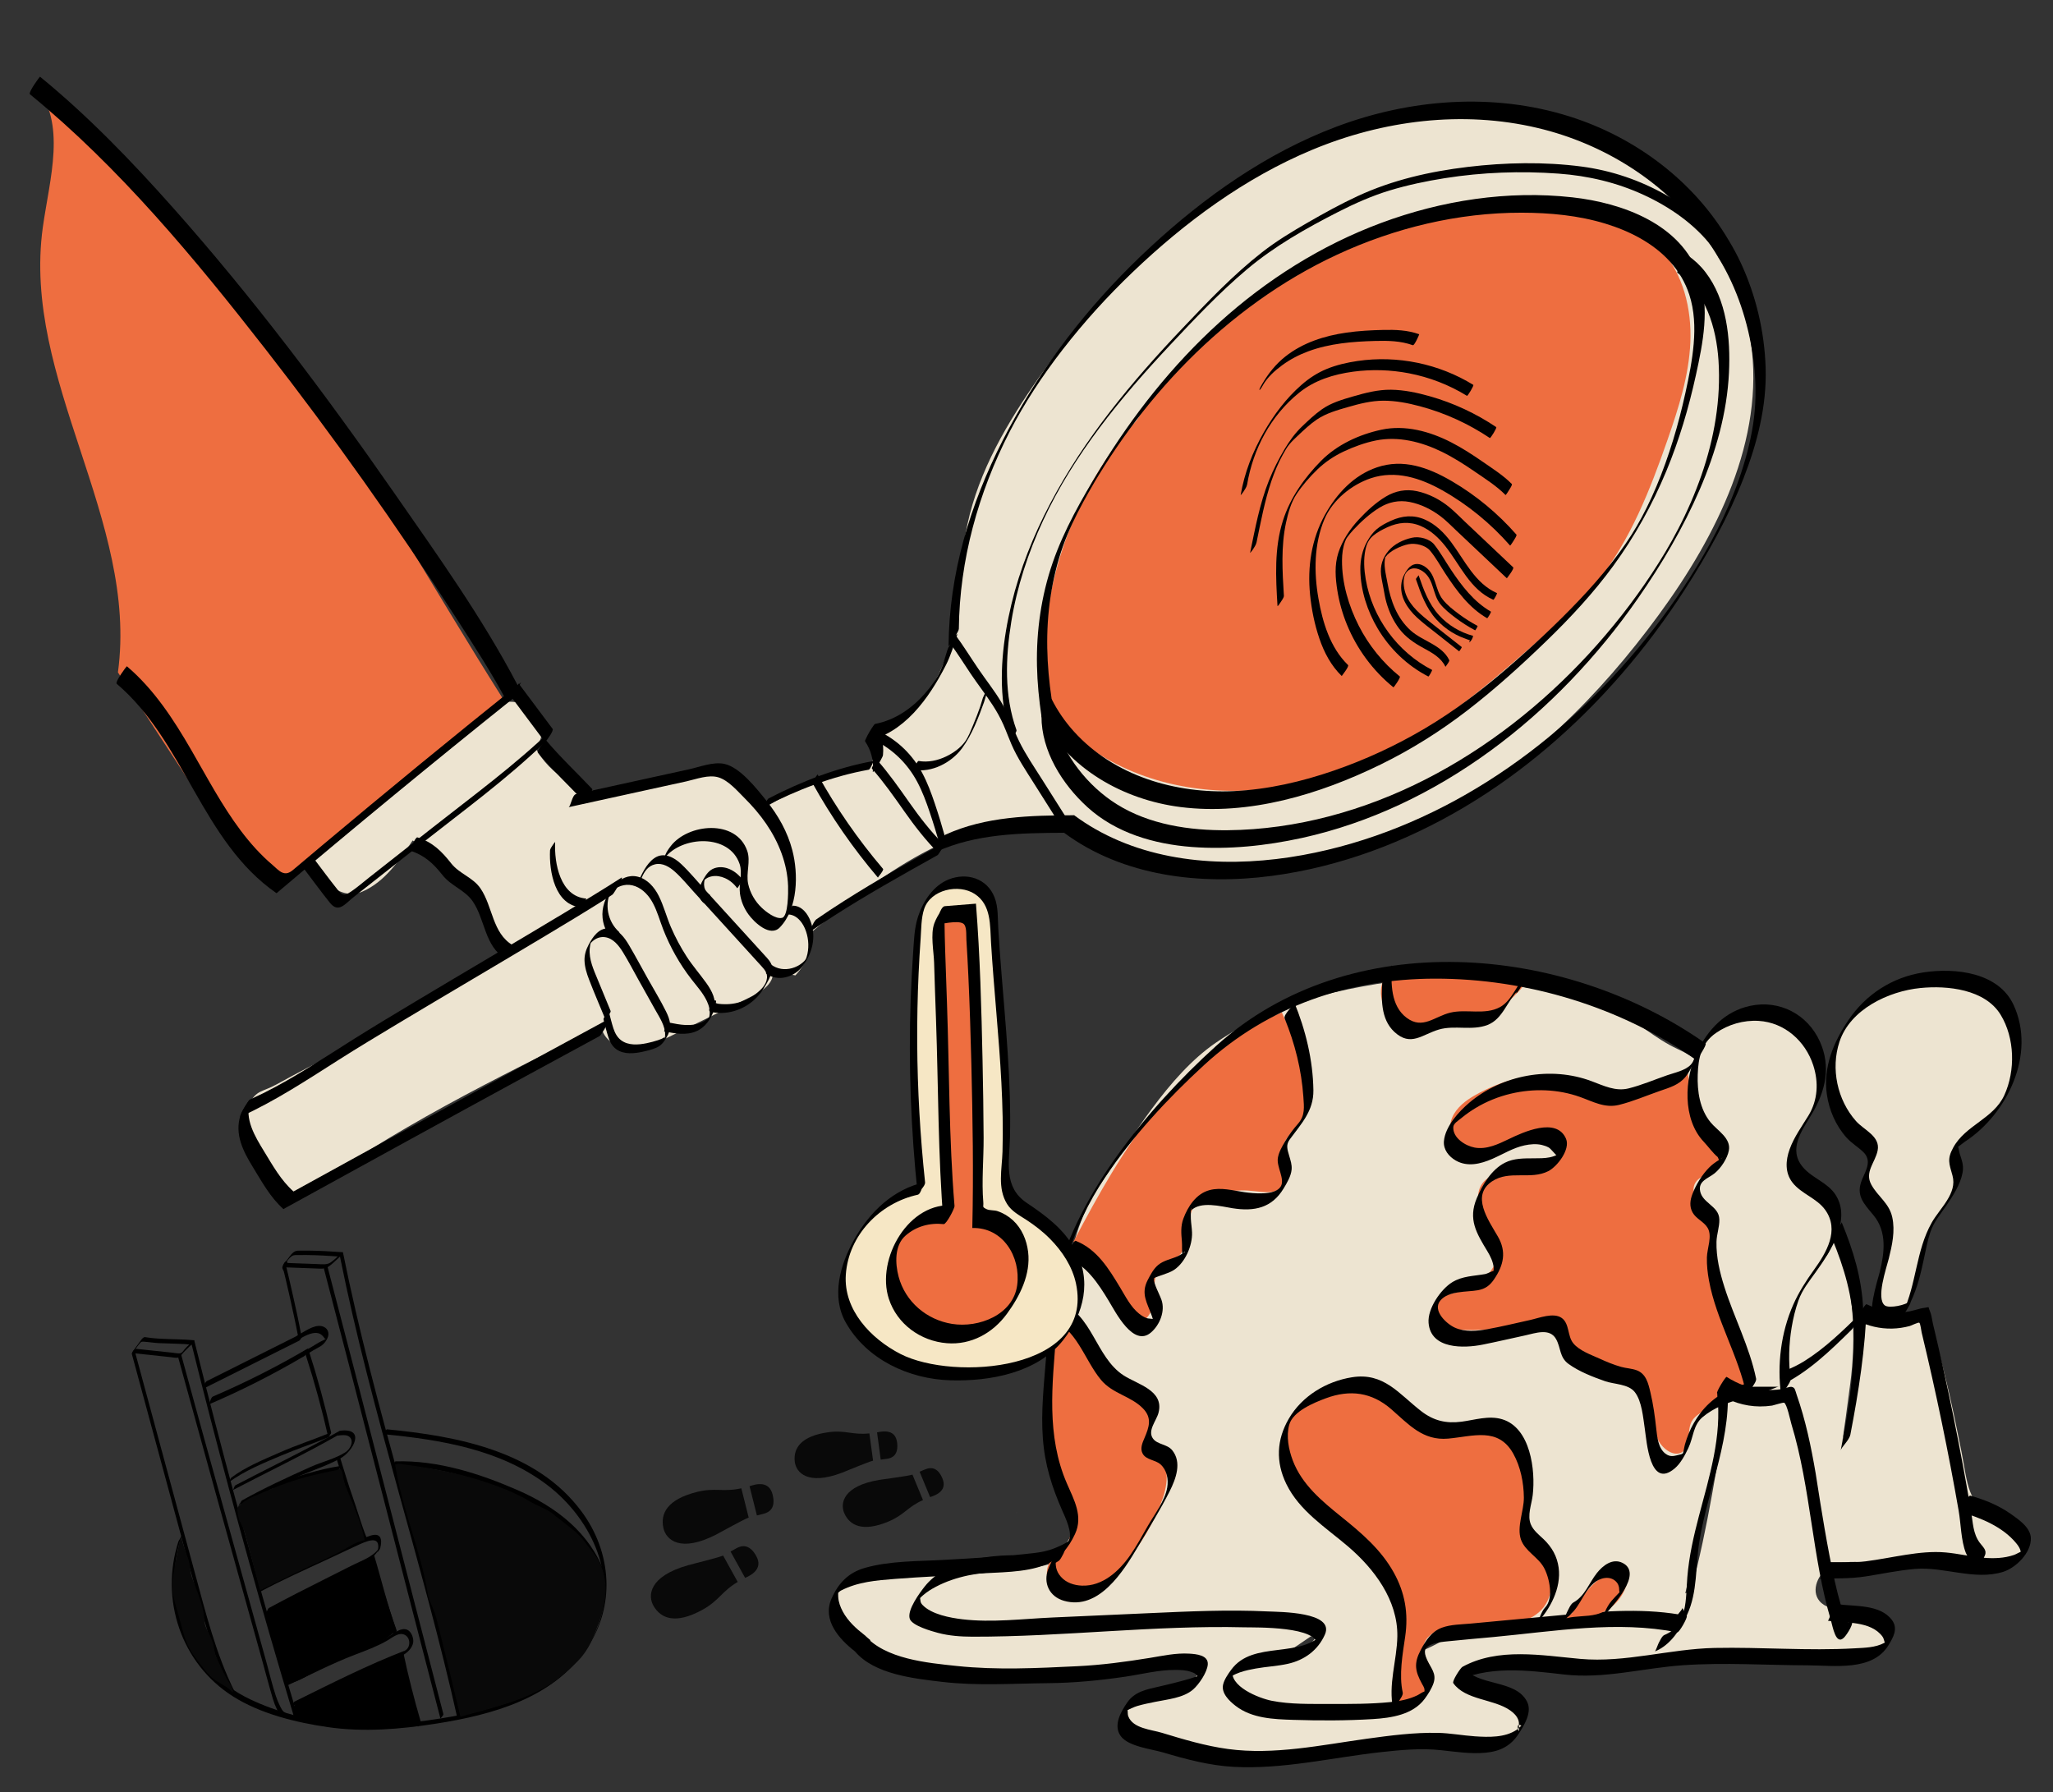 <?xml version="1.0" encoding="UTF-8"?><svg xmlns="http://www.w3.org/2000/svg" viewBox="0 0 810.67 707.55"><rect x="0" y="0" width="810.67" height="707.55" fill="#333333" stroke="none"/><defs><style>.m{fill:#f6e7c5;}.n{fill:#ede4d1;}.o{fill:#fff;}.p{fill:#ee6e40;}.q{fill:#090909;}</style></defs><g id="a"><g id="b"/><g id="c"/><g id="d"/><g id="e"/><g id="f"/></g><g id="g"/><g id="h"><path class="n" d="M123.2,338.28l56.94-50.15c6.39-5.63,13.77-11.61,22.26-11.02s15.37,12.39,8.84,17.85c5.81,11.12,18.23,18.43,30.77,18.12,11-.27,21.19-5.85,32.1-7.25,10.91-1.4,26.32,2.59,26.92,13.57,14.49-8.63,26.27-14.75,42.96-17.22,1.45-5.14,3.03-9.01-.13-13.31,15.96-2.7,26.79-18.25,31.03-33.87,4.24-15.62,3.74-32.15,7.12-47.98,4.53-21.18,15.82-40.28,28.27-58,23.2-32.99,51.67-63.11,86.98-82.6s78.1-27.48,116.74-15.92c38.64,11.56,71.57,44.61,77.36,84.52,5.58,38.49-13.38,76.35-36.36,107.73-23.37,31.91-52.04,60.71-87.1,79.02-35.05,18.31-77.93,29.31-115.76,17.77-11.2-3.42-21.06-12.37-32.61-14.29-36.53-6.08-70.19,18.95-98.77,42.5,.15,6.36-2.31,12.75-6.69,17.37l-9.02-1.84c1.02,4.56-3.91,8.02-8.1,10.07-10.96,5.37-21.92,10.73-32.87,16.1-4.77,2.34-9.78,4.73-15.1,4.61s-10.96-3.66-11.54-8.95c-42.17,20.89-82.53,40.63-120.45,68.5-7-4.19-10.18-9.8-15.14-16.28s-7.29-14.07-3.53-21.31c3-5.78,5.11-4.69,10.81-7.82,32.32-17.77,62.44-30.11,91.83-52.39-14.94-9.68-4.83-25-38.04-43.95-5.25,7.94-10.97,16.27-19.67,20.11s-17.49-4.55-20.06-13.71"/><path class="p" d="M46.57,265.48l44.48,67.98c4.56,6.97,11.07,14.86,19.29,13.5,3.8-.63,6.94-3.19,9.89-5.66,26.08-21.86,52.17-43.71,78.25-65.57C143.91,189.35,96.53,93.76,13.82,33.76c12.71,14.62,5.76,36.8,3.09,55.99-8.38,60.27,37.84,115.43,29.66,175.73"/><path class="n" d="M415.32,617.33c-13.65,4.15-31.34,1.56-44.99,5.71-2.57,.78-4.64,9.02-5.22,11.64-.97,4.33,7.56,5.42,12,5.45,23.83,.16,46.2,4.5,69.92,2.18,23.72-2.32,50.55-5.37,72.28,4.42-4.72,9.13-34.11,7.39-34.13,17.67-.01,7.55,21.38,12.15,28.91,11.64,16.46-1.1,40.97,7.38,49.39-5.62,.53-.82,1.21-5.93,1.94-6.58,2.08-1.84-.47-4.95-1.79-7.4-2.54-4.72,.56-10.88,5.21-13.55,4.64-2.67,10.27-2.79,15.63-2.83,28.49-.23,48.5,2.49,76.99,2.25,6.02-12.45,11.53-61.58,22.13-88.77,7.88,.96,14.9-3.91,22.78-2.95,1.97,.24,4.95,6.38,6.35,7.79,1.06,1.08,1.5,2.61,1.9,4.07,3.14,11.46,3.13,26.64,6.27,38.1,4.97-16.48,7.49-37.47,9.74-54.38,2.26-16.9,1.96-41.22-6.63-55.96-9.34,6.38-16.62,21.77-20.81,32.28-2.19,5.5-5.56,12.68-11.38,11.64-4.64-.83-6.4-6.42-7.37-11.03-3.58-17.02-8.86-33.69-15.73-49.67,5.46-4.74,11.47-11.68,8.51-18.28-1.42-3.16-4.65-5.24-6.04-8.42-3.15-7.24,4.65-15.55,2.26-23.07-1.5-4.71-6.43-7.3-10.9-9.4-9.5-4.45-14.81-10.27-24.31-14.72-10.22-4.78-24.84-8.26-36.03-9.73-8.68-1.14-26.81-5.58-35.51-4.5-31.81,3.95-60.35,8.31-86.74,26.5-18.67,12.87-32.94,37.52-45.78,56.22-8.25,12.01-11.09,25.48-13.82,39.8-1.71,8.97-4.77,18.59-4.36,27.72,.59,13.13-1.48,21.09-.89,34.22,.16,3.64,6.44,12.09,7.33,15.63,1.21,4.86,2.56,6.4,4.19,11.14,1.63,4.74-2.86,8.07-5.3,12.45-2.43,4.38,1.23,6.54-6,8.35"/><path class="p" d="M423.87,490.29c9.72-18.45,19.9-36.83,33.11-52.97,13.21-16.14,29.7-30.08,49.19-37.53,5.48,12.78,16.48,27.3,9.91,39.56-1.83,3.41-8.86,9.56-9.4,13.39-.53,3.79,.94,10.52,0,14.22-1.56,6.15-10.2,2.82-16.54,3.06-6.34,.24-13.63,.13-17.79,4.92-4.31,4.97-2.05,14.59-5.97,19.87-2.29,3.08-7.11,3.25-9,6.59-2,3.52-1.4,7.86-1.74,11.89s-2.58,8.68-6.62,8.92c-4.72-12.36-12.97-23.36-23.53-31.33"/><path class="p" d="M547.2,385.33c-3.86,5.5-1.51,13.58,3.41,18.16,1.06,.98,2.25,1.88,3.64,2.29,1.49,.45,3.09,.32,4.64,.18l9.46-.83c7.02-.61,14.26-1.29,20.46-4.64,4.44-2.4,8.08-6.04,11.51-9.74,.83-.89,1.68-2.24,.95-3.21-.28-.37-.73-.56-1.17-.72-1.81-.66-3.71-1-5.61-1.31-15.28-2.49-30.89-2.96-46.3-1.4"/><path class="p" d="M666.48,422.77c-11.63,4.88-24.32,9.85-36.51,6.63-3.47-.92-6.74-2.47-10.18-3.47-11.8-3.45-24.65-.17-35.54,5.52-3.94,2.06-7.88,4.58-10.13,8.42s-2.29,9.3,.99,12.3c4.32,3.96,11.14,1.79,16.68-.13,5.98-2.07,12.16-3.59,18.42-4.53,1.82-.27,3.85-.45,5.32,.65,2.19,1.63,1.79,5.26-.09,7.24s-4.68,2.73-7.33,3.4l-12.36,3.11c-4.16,1.05-8.76,2.41-10.91,6.13-2.35,4.07-.75,9.25,1.42,13.42,2.18,4.16,4.98,8.33,4.95,13.03-.05,8.8-9.64,14.26-18.19,16.35-2.1,.51-4.38,1.03-5.78,2.68-2.27,2.65-.93,7.06,1.87,9.15,2.8,2.08,6.51,2.41,10,2.48,7.58,.13,15.17-.66,22.55-2.36,2.94-.67,6.26-1.43,8.77,.25,1.53,1.02,2.4,2.75,3.43,4.28,8.16,12.09,27.49,12.75,34.89,25.31,2.88,4.9,3.41,10.85,5.98,15.92,1.87,3.69,6.54,7.06,9.84,4.56,3.38-2.56,1.39-8.2,3.46-11.91,2.81-5.04,12.43-5.64,11.89-11.38,3.79,.88,7.83,.68,11.51-.59,1.54-5.23-3.95-9.7-5.68-14.88-1.34-4.01-.33-8.44-1.14-12.59-1.11-5.74-5.51-10.3-7.39-15.84-2.83-8.31,.23-18.06-3.77-25.87-2.22-4.32-6.52-9.13-3.9-13.21,2.2-3.42,7.91-3.18,9.92-6.72,1.85-3.25-.64-7.14-2.76-10.22-5.6-8.14-9.21-17.64-10.43-27.45"/><path class="p" d="M416.3,615.03c-3.81,2.59-3.78,8.82-.57,12.14s8.49,3.93,12.89,2.53c4.39-1.4,8.05-4.48,11.29-7.75,8.35-8.41,14.87-18.62,19-29.73,2.29-6.17,3.19-14.51-2.36-18.07-.84-.54-1.8-.93-2.52-1.62-4.42-4.22,4.19-12.02,1.09-17.28-1.16-1.97-3.57-2.73-5.69-3.58-8.37-3.34-15.13-10.49-18-19.03-.85-2.54-1.41-5.25-2.96-7.43-1.55-2.18-4.53-3.68-6.95-2.53-1.9,.9-2.81,3.06-3.48,5.05-5.8,17.23-5.86,36.34-.16,53.6,1.95,5.9,4.56,11.68,5.17,17.86s-1.31,13.12-6.56,16.44"/><path class="p" d="M448.89,165.93c33.42-52.69,97.57-85.13,159.96-83.85,17,.35,35.33,3.79,46.85,16.28,8.96,9.72,12.33,23.59,11.77,36.8-.56,13.21-4.66,25.98-9,38.47-6.86,19.72-14.62,39.54-27.61,55.89-8,10.07-17.78,18.55-27.49,26.98-8.88,7.7-17.78,15.41-27.21,22.42-20.6,15.3-44.12,27.3-69.42,31.63-25.3,4.33-52.49,.5-73.98-13.54-5.52-3.61-10.71-7.94-14.25-13.51-5.78-9.09-6.57-20.46-5.91-31.21,1.89-31.01,15.25-63.51,36.29-86.36"/><path class="o" d="M401.39,597.4c.06,0,.1-.22,.12-.22-.06,0-.1,.22-.12,.22h0Z"/><path class="n" d="M552.92,658.72c-.41-6.76-.71-13.58-2.4-20.13-5.19-20.09-22.3-34.37-37.16-48.86-3.08-3-6.13-6.12-8.22-9.88-4.36-7.83-3.84-18.07,1.13-25.52,4.97-7.45,14.12-11.84,23.06-11.26,15,.99,26.42,14.29,41.02,17.91,10.28,2.55,22.87,.76,29.79,8.77,7.93,9.19,2.05,24.26,7.79,34.96,2.23,4.16,6.04,7.26,8.54,11.26,2.5,4,3.3,9.89-.26,12.99-2.27,1.98-5.54,2.17-8.54,2.38-9.27,.64-18.46,2.38-27.32,5.15-5.17,1.62-10.38,3.69-14.23,7.49-3.85,3.8-6.04,9.72-4.12,14.78l-2.34,.55"/><path d="M723.41,488.95c4.83,11.63,8.21,23.1,8.57,35.79,.34,11.97-1.22,23.88-2.41,35.77,.11-1.13,3.58-4.04,3.79-6.16,1.25-12.48,2.92-25.01,2.35-37.58-.55-12.1-3.93-23.17-8.54-34.3,.39,.93-4.48,4.74-3.75,6.5h0Z"/><path d="M628.78,632.58l-.58,.58c-.41,.41-.74,.9-1.06,1.38-.53,.8-1.03,1.64-1.48,2.48l-.42,.79c-.21,.4-.39,.81-.56,1.23l-.11,.37c-.03,.19,.03,.22,.17,.1l.58-.58c.41-.41,.74-.9,1.06-1.38,.53-.8,1.03-1.64,1.48-2.48l.42-.79c.21-.4,.39-.81,.56-1.23l.11-.37c.03-.19-.03-.22-.17-.1h0Z"/><path d="M628.92,632.44l-5.17,1.34c-.31,.08-.63,.62-.78,.82-.52,.71-.99,1.48-1.42,2.24s-.87,1.54-1.23,2.35c-.04,.1-.4,1.1-.32,1.08l5.17-1.34c.31-.08,.63-.62,.78-.82,.52-.71,.99-1.48,1.42-2.24s.87-1.54,1.23-2.35c.04-.1,.4-1.1,.32-1.08h0Z"/><path d="M678.55,553.17c1.67,0,3.05-6.5,3.75-6.5-1.67,0-3.05,6.5-3.75,6.5h0Z"/><path d="M678.55,553.17c1.67,0,3.05-6.5,3.75-6.5-1.67,0-3.05,6.5-3.75,6.5h0Z"/><path d="M717.91,605.4c8.15-11.7,10.07-25.18,12.74-38.91-.24,1.24-3.37,4.02-3.79,6.16-.88,4.54-1.79,9.07-2.71,13.6s-1.39,10.48-4.05,14.29c-.92,1.31-2.3,3.01-2.65,4.59-.2,.93-.47,1.61,.46,.27h0Z"/><g><path class="n" d="M752.93,516.2c5.93-11.71,4.49-26.18,12.36-36.68,4.19-5.59,9.68-11.95,7.57-18.6-.53-1.66-1.52-3.2-1.67-4.94-.36-4.37,4.4-7.1,8.11-9.43,14.55-9.16,21.01-29.3,14.51-45.21-1.27-3.11-3.01-6.1-5.55-8.3-2.73-2.37-6.21-3.7-9.71-4.63-11.37-3.04-23.9-2.27-34.39,3.08-10.49,5.35-18.66,15.45-20.73,27.04-2.07,11.59,2.42,24.35,11.89,31.34,1.52,1.12,3.24,2.2,4,3.93,1.93,4.39-3.44,8.81-3.35,13.61,.09,4.36,4.45,7.2,6.95,10.78,3.96,5.67,3.13,13.34,1.47,20.05-1.65,6.72-3.98,13.64-2.47,20.4,0,0,9.12,1.3,11.01-2.42Z"/><path d="M754.48,514.03c2.65-5.55,4.04-11.41,5.3-17.4,.72-3.41,1.36-6.91,2.49-10.22,1.4-4.06,3.95-6.97,6.32-10.46,2.58-3.81,5.47-8.23,6.35-12.82,.6-3.1-.31-5-1.2-7.91-.18-.57-.34-2-.54-2.41l-.09-1.18-1.13,2.05c.1,.05,3.48-2.62,3.86-2.87,16.78-10.88,28.25-34.69,19.25-54.05-5.97-12.84-22.98-14.73-35.54-12.82-12.33,1.88-22.82,8.67-29.76,18.98-5.81,8.62-9.92,18.53-8.43,29.1,.88,6.28,3.52,12.38,7.76,17.13,1.98,2.22,4.49,3.66,6.6,5.68,3.54,3.39,1.14,7.13-.43,10.87-2.63,6.28,.59,9.41,4.51,14.14,5.36,6.49,4.35,14.73,2.46,22.37-.89,3.59-5.68,17.81-1.25,19.75,3.43,1.5,8.81-.44,10.82-3.34,.91-1.32,2.3-3.01,2.65-4.59,.2-.92,.47-1.61-.46-.27-1.01,1.47-8.08,3-9.78,1.66-3.5-2.76,.59-14.51,1.58-18.45,1.32-5.29,2.57-10.89,1.38-16.34-1.23-5.66-5.72-8.17-8.29-12.92-2.7-4.98,1.56-8.7,2.51-13.41,1.15-5.68-5.37-8.07-8.54-11.65-7.4-8.34-10.03-20.7-6.53-31.3,4.25-12.85,19.39-19.99,31.96-21.24,10.71-1.07,25.56,.49,31.7,10.58,5.58,9.17,5.88,22.03,1.44,31.73-4.29,9.36-15.34,11.8-20.18,20.7-2.48,4.56-1.62,6.27-.29,11.03,1.98,7.09-5,12.9-8.22,18.63-6.27,11.14-5.95,24.19-11.38,35.57-.64,1.34-.28,.94,.46,.27,1.16-1.06,1.98-3.18,2.65-4.59Z"/></g><path class="n" d="M375.14,616.86l-28.1,4.29c-2.6,.4-9.23,1.51-11.49,2.85-6.71,3.99-7.87,9.67-4,16.44,5.24,9.18,20.5,18.65,30.8,21.05,10.3,2.39,21.01,1.92,31.57,1.44,25.22-1.16,56.44-5.74,79.55-3.37-2.33,8.15-18.13,9.76-29.04,16-1.49,6.04,12.81,13.87,18.96,14.81,34.62,5.32,65.8-2.93,100.74-.59,12.33,.82,26.66,5.36,33.78-4.74,.8-1.14,3.09-1.86,2.94-3.24-.17-1.52,1.11-3.56,.03-4.64-5.42-5.42-19.73-10.42-25.15-15.83,19.28-7.49,45.95-4.32,66.63-4.73,30.28-.6,63.69-2.4,93.98-3,4.19-.08,10.35-5.44,8.65-9.28-.51-1.17-1.66-1.91-2.77-2.55-4.56-2.62-9.52-4.55-14.65-5.71-3.29-.75-6.96-1.34-9.12-3.93-3.5-4.18-.52-11.07,4.32-13.56,4.85-2.49,10.62-1.94,16.05-1.49,18.01,1.49,36.17,1.15,54.11-1,2.33-.28,4.89-.72,6.35-2.55,2.14-2.68,.61-6.87-2.05-9.04-2.65-2.18-6.1-3.08-9.13-4.69-11.52-6.11-11.04-13.98-13.6-26.77-2.96-14.81-5.93-29.04-10.07-43.26-.5-1.72-.93-6.05-2.37-7.11-1.96-1.45-.94-1.33-3.37-1.53l-23.03-1.91c-.5,22.01-5.15,43.93-13.64,64.25-2.47-13.5-5.95-26.82-10.4-39.81-8.62,1.2-20.24,6.44-28.86,7.65-4.93,27.32-7.97,50.41-15.12,77.24-25.8,6.98-55.21-4.69-79.15,7.2-6.23,3.09-11.62,7.61-17.55,11.25-18.54,11.38-42.49,13.47-62.72,5.48l15.43-10.49c-4.43-11.42-17.63-16.52-29.62-19.04-27.37-5.75-44.61-1.82-71.53,5.78-13.89,3.93-39.93,6.68-53.82,2.72,8.63-2.44,6.82-5.64,6.44-14.6"/><path d="M721.82,639.94c6.76,.95,16.85-.06,21.51,6.24,.7,.95,.7,2.34,1.28,3.18-.25,1.75,.14,1.15,1.17-1.82-.55,.44-1.14,.82-1.76,1.15-3.52,1.88-7.79,1.91-11.66,2.13-18.42,1.06-36.88-.53-55.31-.15-17.76,.37-35.27,5.92-53.05,4.32-15.16-1.36-32.43-4.6-46.54,3.15-.77,.42-4.16,5.63-3.6,6.43,4.76,6.74,15.97,6.2,22.43,10.74,1.43,1,2.74,2.26,3.3,3.96,.35,1.06,.09,1.99,.19,3.03,.34,3.65-1.84-2.8,.97-.92,0,0-1.6,1.42-1.84,1.59-4.63,3.16-11.12,2.95-16.47,2.6-4.91-.33-9.79-1.27-14.72-1.37-9.32-.19-18.72,1.04-27.93,2.31-18,2.48-36.71,6.54-54.92,4.06-8.89-1.21-17.51-3.78-26.07-6.39-4.2-1.28-11.4-1.69-13.26-6.48-.41-1.06-.07-2.23-.44-3.23,.36,.97-2.98,1.86-.38,.91,1.47-.53,2.8-1.33,4.33-1.78,2.3-.68,4.69-1.15,7.04-1.63,4.82-1,11.13-1.51,15.02-4.88,2.29-1.99,5.54-6.74,5.8-9.85,.31-3.76-4.59-4.16-7.34-4.32-5.29-.31-10.4,.85-15.58,1.69-9.48,1.54-19.02,2.82-28.63,3.28-15.74,.76-31.8,1.57-47.5-.09-11.6-1.23-28.4-2.69-36.51-12.25l-3.75,6.5c.72,.68,1.46,1.33,2.23,1.96,.1,.08,4.5-5.87,3.75-6.5-.77-.62-1.51-1.27-2.23-1.96,.02,.01-4.49,5.62-3.75,6.5,7.68,9.06,23.24,10.69,34.25,12,14.07,1.67,27.92,.66,42.03,.53,10.28-.09,20.48-1.08,30.65-2.59,6.47-.96,12.98-2.67,19.55-2.63,2.01,.01,4.23,.05,6.14,.74,.68,.24,1.5,.47,2.02,1,.12,.12,.52,.71,.69,.82,.18,.3,.25,.63,.19,.98-.07,1.48,.41,.75,1.43-2.19,.75,1.18-15.51,4.91-16.94,5.23-4.84,1.09-9.52,1.96-12.5,6.27-2.5,3.62-5.61,9.03-2.59,13.23s12.12,5.11,16.77,6.5c9.09,2.71,18.4,5.18,27.92,5.69,19.47,1.04,38.84-3.69,58.09-5.82,7.83-.86,15.83-1.62,23.68-.77,5.85,.63,11.76,1.56,17.66,1,5.71-.54,9.93-2.66,13.06-7.5,2.21-3.44,5.42-8.56,3.26-12.72-4.67-8.96-19.7-5.78-25.35-13.78l-3.6,6.43c12.91-7.09,29.51-4.94,43.47-3.32,16.06,1.86,31.31-2.57,47.21-3.66,16.33-1.12,32.8,0,49.15,.05,10.45,.04,25.53,2.43,31.84-7.9,1.93-3.15,3.93-6.61,1.39-10-4.72-6.29-14.67-5.28-21.51-6.24-1.39-.19-3.39,6.55-3.75,6.5h0Z"/><path d="M414.19,520.55c10.94,3.6,13.85,16.2,20.56,24.28,4.58,5.52,11.8,6.36,16.59,11.29,3.65,3.76,2.43,7.34,.56,11.71-.83,1.93-1.81,4.17-.67,6.17,1.42,2.49,4.96,2.36,7.01,4.18,2.55,2.26,3.21,5.89,2.67,9.13-.86,5.2-5.09,10.69-7.73,15.27-2.22,3.85-4.33,7.81-6.88,11.46-4.38,6.28-10.92,12.36-19.12,12.03-3.06-.12-6.21-1.14-8.27-3.51-.91-1.04-1.55-2.17-1.85-3.53-.22-1.07-.25-2.14-.07-3.21-1.62,1.92-1.38,2.15,.73,.69,.94-.37,1.72-2.23,2.2-3.06,.26-.45,1.26-3.32,1.55-3.44-3.76,1.49-6.11,5.86-7.52,9.47-2.15,5.48,.37,10.92,6.18,12.58,13.75,3.93,23.45-11.61,29.25-21.43,4.26-7.21,8.77-14.42,12.53-21.91,2.42-4.83,4.88-11.38,.92-16.16-1.99-2.4-5.8-2.15-7.54-4.54-2.29-3.16,1.37-7.03,2.19-10.26,2.25-8.81-8.33-11.14-13.86-14.74-11.12-7.25-12.29-24.57-25.66-28.97-.97-.32-3.82,6.47-3.75,6.5h0Z"/><path d="M653.47,652.06c6.25-2.57,9.93-8.54,12.7-14.45,4.23-9.04,3.28-19.26,4.85-28.9,3.48-21.46,13.42-41.98,10.87-64.13,.09,.81-4.01,4.22-3.79,6.16,1.89,16.43-3.11,32.14-7.24,47.84-2.09,7.94-3.91,15.94-4.58,24.13-.7,8.54,.26,19.02-9.06,22.85-.95,.39-1.72,2.22-2.2,3.06-.27,.46-1.25,3.31-1.55,3.44h0Z"/><path d="M678.06,550.13c5.07,3.24,10.79,5.15,16.84,5.19,1.62,.01,3.25-.1,4.86-.34,.56-.09,4.31-1.3,4.73-1.13,1.12,.45,2.49,7.15,2.87,8.38,3.88,12.76,5.91,25.97,7.94,39.12s3.95,25.81,7.65,38.33c.74,2.51,1.97,10.43,5.36,6.73,.95-1.03,4.3-5.89,2.63-6.9-.43-.26-4.28,6.18-3.75,6.5l.47,.76,2.08-4.13-.37,.61,1.69-2.2c-5.21,1.79-13.1-53.39-14.12-59.39-1.79-10.48-3.97-20.93-7.49-30.97-.62-1.78-.59-2.84-2-3.1-.83-.15-3.17,.78-3.96,.9-2.41,.37-4.86,.43-7.29,.22-5.22-.46-10.01-2.25-14.4-5.06-.37-.24-4.32,6.13-3.75,6.5h0Z"/><path d="M684.78,531.23c4.65,7.94,11.68-3.62,13.51-7.61,.66-1.45,1.1-2.95,1.59-4.46,1.67-5.11,4.32-9.29,8.06-13.06,3.8-3.84,8.1-7.06,12.74-9.83,1.76-1.05,2.59-5.86,3.44-6.36-8.55,5.11-15.81,11.98-21.21,20.36-2.16,3.35-4.13,6.91-5.5,10.66-.34,.92-.59,1.8-.87,2.76-.67,2.3-.36,2.41-2.34,3.12-2.36,.85-4.42,.07-5.67-2.08,.35,.6-4.59,5.05-3.75,6.5h0Z"/><path d="M675.09,410.15c-2.35,1.78-3.87,4.23-5.33,6.75-.69,1.19-1.2,2.52-2.14,3.5-2.16,2.29-6.35,3.13-9.27,4.14-5.03,1.74-10.08,3.91-15.25,5.2s-9.8-1.04-14.73-2.88c-16.03-5.97-35.08-2.53-48.14,8.49-4.2,3.54-9.57,9.43-10.07,15.23-.28,3.31,1.92,6.07,4.69,7.65,4.64,2.63,9.74,1.35,14.34-.63,4.27-1.84,8.24-4.39,12.83-5.37,2.21-.47,4.57-.68,6.8-.16,.95,.22,1.9,.56,2.75,1.03,.78,.43,2.77,3,3.08,3.03-.13-.01,4.17-1.94,.76-.38-1.25,.58-2.21,.95-3.48,1.21-2.04,.41-4.15,.38-6.22,.39-3.91,.02-7.89-.07-11.47,1.74-5.31,2.68-8.87,8.7-11.11,14.01-3.5,8.3-.15,13.77,4.17,20.9,1.23,2.04,2.21,4.02,2.51,6.41,.06,.5-.39,3.42,.48,1.93,.99-1.68-2.76,.51-3.78,.7-4.5,.82-9.06,.74-13.1,3.25-4.56,2.83-9.76,10.44-9.31,16.03,.85,10.5,14.01,10.06,21.35,8.59,5.64-1.13,11.25-2.44,16.86-3.66,3.92-.85,9.63-3.01,12.12,1.44,2,3.56,1.28,7.2,4.97,9.87,4.14,3,9.62,5.12,14.4,6.79,3.66,1.27,9.23,1.06,11.76,4.34,2.8,3.63,3.26,10.1,3.92,14.44,.77,5.05,1.96,24,11.81,15.66,2.36-2,4.07-5.28,5.38-8.02,2.06-4.32,1.85-9.08,5.67-12.27,8.7-7.26,20.84-7.73,30.79-12.47,10.81-5.14,19.5-13.66,27.95-21.94,1.56-1.53,2.5-5.44,3.44-6.36-6.87,6.74-13.84,13.56-22.04,18.69-9.15,5.71-19.55,6.96-29.24,11.25-6.36,2.82-10.95,7.19-14.38,13.17-1.55,2.7-2.65,5.42-3.51,8.4-.37,1.27-.51,3.22-1.12,4.24,.91-1.52,.51-.47-.58-.23-2.39,.52-3.86,1.34-6.02-.29-2.86-2.16-3.27-6.61-3.63-9.87-.53-4.86-1.18-9.66-2.32-14.42-.83-3.49-1.69-7.24-5.39-8.63-1.93-.72-4.14-.78-6.14-1.34-2.93-.82-5.74-1.99-8.5-3.25-3.37-1.54-8.07-3.14-10.46-6.14-2.27-2.84-1.42-7.63-4.45-9.88-3.22-2.39-9.13,.02-12.56,.76-5.55,1.21-11.1,2.59-16.69,3.59-4.26,.77-8.92,1.26-13-.57-3.34-1.5-8.99-6.75-5.76-10.69s10.55-3.33,14.79-4.08c3-.53,4.79-1.88,6.47-4.36,3.75-5.54,4.97-10.83,1.46-16.88-3.86-6.65-10.68-16.18-2.27-21.77,6.82-4.54,15.24-.45,22.2-4.02,3.52-1.8,8.77-8.57,7-12.76-3.71-8.79-17.03-2.58-22.55,.08-4.13,1.99-8.8,4.25-13.53,3.38-3.62-.67-8.64-3.77-8.44-8.05,.07-1.48,1.68-2.36,3.44-3.8s3.49-2.63,5.35-3.76c4.32-2.61,9.05-4.52,13.96-5.68,8.97-2.12,18.57-1.81,27.28,1.3,5.17,1.84,9.77,4.52,15.42,3.13,5.46-1.34,10.83-3.67,16.13-5.51,3.84-1.33,7.56-2.35,10.19-5.64,2.16-2.7,3.23-6.51,5.96-8.58,1.69-1.28,2.53-5.67,3.44-6.36h0Z"/><path d="M774.31,597.03c7.77,2.24,16.44,5.77,21.76,12.21,.66,.8,1.31,1.67,1.66,2.66,.52,1.47-.44,3.79,1.09,1.19,1.65-2.82,.28-.74-.62-.46-1,.31-1.96,.99-2.98,1.34-3.83,1.31-7.93,1.43-11.93,1.1-5.04-.42-9.97-1.65-15.01-2.1-5.28-.47-10.53,.12-15.76,.93-5.29,.82-10.54,1.91-15.86,2.58-4.82,.6-9.58,.21-14.43,.33-1.71,.04-2.99,6.48-3.75,6.5,6.18-.16,12.01,.08,18.16-.87,6.55-1.01,13.04-2.44,19.65-2.97,11.48-.92,23.36,4.65,34.62,1.18,5.08-1.57,11.26-7.59,11.01-13.43-.18-4.2-5.05-7.45-8.13-9.6-4.82-3.36-10.14-5.46-15.75-7.08-1.06-.31-3.73,6.5-3.75,6.5h0Z"/><path d="M730.65,566.49c3.27-16.97,5.97-34.04,6.44-51.35l-3.77,6.33c4.34,2.07,8.94,3.21,13.77,3.11,2.38-.05,4.74-.4,7.04-1.02,.5-.14,3.33-1.53,3.74-1.3,.45,.25,.79,3.27,.93,3.83,2.84,11.81,5.5,23.66,7.96,35.55s4.62,23.17,6.65,34.81c.91,5.17,.92,11.82,2.84,16.68,.91,2.31,3.4,3.81,4.19,6.2l.32-1.08-.1,.21c-.61,1.34-.29,.95,.46,.27,1.15-1.05,2.01-3.19,2.65-4.59,.92-2.02-.81-3.38-2.01-4.98-2.71-3.63-2.69-7.99-3.44-12.41-2.13-12.62-4.48-25.2-7.03-37.75s-5.18-24.4-8.07-36.53c-.35-1.49-.54-3.42-1.15-4.79-.91-2.05,.12-1.56-1.94-1.33-2.59,.3-5.04,1.45-7.72,1.66-5.36,.4-10.53-.74-15.35-3.04-.61-.29-3.75,5.58-3.77,6.33-.47,17.31-3.17,34.38-6.44,51.35,.24-1.24,3.38-4.02,3.79-6.16h0Z"/><g><path class="n" d="M691.55,547.55c-3.7-19.17-18.96-40.85-15.02-59.97,.3-1.47,.72-2.99,.37-4.45-.75-3.15-4.54-4.48-6.38-7.14-3.35-4.82,.95-11.46,5.98-14.49,1.53-.92,3.24-1.81,4.02-3.42,1.9-3.9-2.82-7.47-5.88-10.55-5.1-5.12-6.41-12.93-6.15-20.15,.16-4.44,.83-8.93,2.63-13,5.42-12.27,21.79-18.18,33.88-12.37,12.09,5.81,17.73,22.09,12,34.22-1.99,4.2-5.06,7.8-7.25,11.91-2.18,4.11-3.41,9.17-1.41,13.37,2.78,5.85,10.44,7.67,14.25,12.9,3.7,5.09,2.86,12.31,.11,17.97-2.75,5.67-7.11,10.37-10.48,15.69-6.5,10.26-8.84,27.44-7.04,39.45"/><path d="M693.43,544.31c-2.6-12.54-8.64-23.97-12.5-36.12-1.83-5.77-3.28-11.79-3.14-17.87,.07-2.93,1.2-5.9,1.13-8.78s-1.8-4.36-3.9-6.18c-1.6-1.39-3.19-2.76-3.66-4.93-.91-4.2,3.18-5.11,5.71-7.18s5.02-5.87,5.61-9.02c.91-4.84-4.55-7.85-7.2-11.06-4.3-5.21-5.32-12.29-5.1-18.84,.23-6.73,1.44-12.44,7.16-16.44,4.88-3.41,10.95-5.16,16.91-4.8,10.25,.62,18.45,7.97,21.56,17.56,2.17,6.71,1.8,13.74-1.9,19.81-2.65,4.34-5.68,8.47-7.43,13.29-1.61,4.44-1.91,9.3,1.13,13.19,3.51,4.48,9.55,6.11,12.9,10.76,5.79,8.06,.45,16.92-4.47,23.74-3.1,4.3-5.95,8.77-8.11,13.63-4.9,11.04-6.45,23.82-4.83,35.75-.03-.21,1.97-2.65,2.2-3.06,.5-.86,1.69-2.38,1.55-3.44-.91-6.71-.68-13.54,.42-20.22,.6-3.59,1.45-7.15,2.67-10.58,1.53-4.31,4.33-7.72,6.95-11.39,5.68-7.95,14-20.53,7.75-30.32-3.13-4.91-9.18-6.57-12.87-10.89-6.06-7.11-.48-14.48,3.42-20.98,5.43-9.03,7.74-18.8,3.18-28.8-4.87-10.68-15.9-16.44-27.43-14-10.01,2.12-16.74,9.36-21.04,18.27-5.03,10.44-5.82,26.45,2.65,35.4,1.73,1.83,3.62,4.48,5.51,6.03l.26,.55c.14,.77,.51,.78,1.12,.02l.86-.52c-.55,.4-1.12,.76-1.71,1.1-1.39,.89-2.69,1.78-3.86,2.96-2.83,2.84-5.2,6.74-6.63,10.47-.93,2.42-1.27,4.91,.02,7.27,1.4,2.58,4.49,3.63,5.97,6.12,1.93,3.24-.21,8.07-.29,11.68-.07,3.05,.27,6.11,.82,9.1,2.9,15.7,11.63,29.61,14.86,45.23-.03-.13,1.99-2.7,2.2-3.06,.46-.8,1.76-2.44,1.55-3.44h0Z"/></g><path d="M46.09,269.99c26.95,22.9,33.55,62.22,63.06,82.66l.16-.07c30.63-25.93,61.62-51.44,92.95-76.51,1.78-1.43,2.69-6,3.67-6.79-26.78,21.44-53.32,43.18-79.59,65.25-3.22,2.71-6.44,5.42-9.65,8.13-1.63,1.38-3.09,2.79-5.25,1.86-1.34-.57-2.7-2.05-3.8-2.98-4.72-3.99-8.86-8.64-12.57-13.57-7.49-9.96-13.29-21.04-19.52-31.79-7.02-12.12-14.69-23.97-25.46-33.12-.09-.08-4.8,6.25-4,6.93h0Z"/><path d="M11.82,37.22c35.37,28.93,65.12,64.87,93.11,100.77,26.52,34.03,51.54,69.31,74.91,105.58,7.12,11.05,14.39,22.15,20.5,33.8-.4-.76,4.87-5.27,4-6.93-13.88-26.51-31.7-51.4-48.75-75.91-27.09-38.94-55.73-77.02-87.26-112.49C52.01,63.67,34.86,45.87,15.82,30.29c-.13-.11-4.78,6.29-4,6.93h0Z"/><path d="M120.16,343.19c3.37,4.42,6.65,8.94,10.13,13.28,3.42,4.26,6.01,.35,9.47-2.37l26.37-20.75c16.64-13.09,33.94-25.69,49.2-40.42,.54-.52,3.42-4.42,2.88-5.14l-13.42-17.94c.21,.28-3.7,4.26-3,5.2l13.42,17.94,2.88-5.14c-14.78,14.28-31.51,26.51-47.64,39.2l-24.82,19.53c-2.06,1.62-4.07,3.37-6.2,4.88-2.9,2.05-3.91,2.58-6.12-.17-3.48-4.34-6.75-8.86-10.13-13.28,.2,.26-3.7,4.28-3,5.2h0Z"/><path d="M161.83,335.84c5.69,1.78,9.28,5.06,12.87,9.64,3.43,4.39,8.91,5.9,12.03,10.5,4.85,7.15,4.67,17.66,12.74,22.43,.36,.21,3.41-4.96,3-5.2-8.1-4.78-7.85-15.28-12.74-22.43-3.02-4.41-8.29-5.73-11.56-9.88-3.78-4.81-7.36-8.39-13.35-10.27-.81-.25-3.03,5.19-3,5.2h0Z"/><path d="M212.41,297.24c5.75,6.85,12.24,12.95,18.39,19.43-.08-.09,3.67-4.49,3-5.2-6.14-6.48-12.64-12.58-18.39-19.43,.15,.18-3.69,4.37-3,5.2h0Z"/><path d="M224.45,318.72l31.06-6.81,15.53-3.4c3.9-.86,8.79-2.81,12.76-1.55,3.87,1.23,7.4,5.37,10.2,8.16,3.13,3.12,6.04,6.49,8.54,10.14,4.98,7.27,8.35,15.72,8.65,24.61,.08,2.5,.05,11.91-2.35,12.53-2.53,.65-6.4-2.42-8.03-3.96-2.68-2.52-4.62-5.88-5.39-9.48-.91-4.29,1.07-8.81-.35-12.96-4.36-12.72-23.38-10.83-30.22-1.93-.81,1.05-1.66,2.26-2.15,3.5-.09,.24-.88,2.05-.18,1.14,6.65-8.64,25.49-9.71,29.55,2.49,1.22,3.67-.39,7.77,.11,11.54,.39,3,1.59,5.86,3.36,8.3,2.36,3.25,8.58,9.09,12.39,5.14,7.21-7.48,7.35-21.14,4.95-30.41-1.87-7.26-5.62-13.87-10.3-19.68-3.81-4.72-10.39-13.19-16.62-14.49-4.34-.9-9.64,1.22-13.85,2.14l-14.56,3.19-30.09,6.6c-1.57,.34-2.08,4.99-3,5.2h0Z"/><path d="M241.1,399.13l-5.08-12.33c-1.6-3.89-3.54-8.01-3.15-12.32,.03-.3,.28-2.39,.54-2.39,.13,0-.77,.88-.26,.44,.16-.14,.29-.35,.44-.51,.31-.32,.66-.62,1.03-.88,1.27-.91,2.8-1.32,4.35-1.09,3.23,.46,5.44,3.38,7.04,5.97,2.18,3.55,4.11,7.27,6.14,10.91l6.56,11.73c1.69,3.02,4.02,6.4,3.93,10.02,0,.34-.08,.67-.1,1.01-.07,.85-.45-.4,.48-.66-.12,.03-.33,.29-.44,.37-.81,.61-1.76,.98-2.71,1.3-1.51,.49-3.05,.91-4.6,1.22-3.27,.66-7.14,.94-9.97-1.15-1.58-1.17-2.48-2.9-3.09-4.73-.74-2.26-1.27-4.61-1.88-6.92,.01,.04-1.07,1.46-1.17,1.63-.23,.4-.96,1.33-.83,1.83,.61,2.3,1.14,4.65,1.88,6.92,.62,1.89,1.56,3.67,3.22,4.83,2.98,2.09,7.02,1.68,10.37,.94,1.81-.4,3.69-.86,5.39-1.6,1.87-.82,2.96-2.22,3.96-3.96,.94-1.63,1.64-3.26,1.48-5.17s-.84-3.57-1.65-5.2c-2.2-4.44-4.83-8.71-7.25-13.04s-4.8-8.79-7.34-13.1c-1.75-2.97-4.29-6.56-8.11-6.66-3.84-.11-6.21,3.4-7.81,6.41-1.04,1.97-1.7,3.97-1.66,6.22,.06,2.61,.85,5.14,1.78,7.56,2.05,5.34,4.34,10.6,6.52,15.89,0,.02,1.09-1.48,1.17-1.63,.2-.35,1-1.4,.83-1.83h0Z"/><path d="M244.54,368.05c-2.29-2.05-3.81-4.8-4.39-7.82-.31-1.61-.33-3.28-.05-4.9,.13-.77,.46-1.48,.61-2.23,.08-.4,0-.05-.09,.08,.11-.16,.24-.31,.36-.46,.34-.41,.71-.78,1.11-1.12,2.45-2.12,5.69-2.85,8.75-1.69,3.12,1.17,5.43,3.8,6.97,6.67,1.75,3.26,2.71,6.87,4.04,10.3,1.38,3.55,3.02,7,4.89,10.31s3.91,6.37,6.19,9.33c2.19,2.84,4.69,5.53,6.22,8.81,.84,1.79,1.34,3.77,.99,5.75-.03,.19-.07,.38-.12,.57-.36,1.3,.33-.25,.3-.33,.05,.13-.85,.85-.98,.95-.69,.56-1.46,1.03-2.27,1.4-4.06,1.83-8.68,.92-12.87,.08-.67-.13-1.88,3.49-2,3.46,4.15,.83,8.65,1.71,12.7,0,3.44-1.46,5.89-4.86,7-8.36,1.23-3.88-.81-7.66-3.02-10.74-2.53-3.52-5.38-6.77-7.75-10.42s-4.46-7.58-6.2-11.61c-1.75-4.06-2.84-8.42-4.82-12.37-1.71-3.4-4.48-6.63-8.33-7.57-3.5-.86-6.86,.75-9.14,3.38-2.68,3.08-4.77,7.29-4.77,11.44s1.67,7.9,4.66,10.58c.02,.02,2.42-3.09,2-3.46h0Z"/><path d="M282.69,395.81c.15-.38,.15-.91-.43-.8-.72,.13-1.36,1.79-1.66,2.36-.24,.47-.82,1.27-.45,1.8s1.72,.57,2.35,.65c3.29,.42,6.65-.15,9.69-1.44,2.96-1.26,5.59-3.22,7.64-5.71,1.16-1.41,2.14-2.97,3.02-4.58s1.75-3.28,2.01-5.06c.29-2.03-.81-3.5-2.1-4.93-1.67-1.84-3.35-3.67-5.02-5.51l-9.7-10.65-9.7-10.65c-3.07-3.37-6-6.96-9.31-10.09-2.89-2.73-6.96-4.94-10.68-2.35-3.17,2.21-5.05,6.47-6.55,9.89-.27,.61-.15,.66,.24,.14,.56-.73,1.05-1.61,1.41-2.45,1.04-2.38,2.48-4.53,5.21-5.16,3-.69,5.77,1.05,7.91,2.98,2.68,2.41,5,5.27,7.42,7.93l7.7,8.45,15.39,16.9c1.23,1.35,2.46,2.69,3.68,4.04s2.29,2.65,2.11,4.54c-.25,2.7-2.36,4.71-4.39,6.28-2.41,1.86-5.24,3.17-8.23,3.76-1.44,.28-2.92,.4-4.39,.34-.95-.04-3.64,.01-3.82-1.16l-.17,.58,.12-.25-1.75,2.85c.31-.14,.48,.09,.58,.32l.05-.29-.07,.18c-.28,.74,.54-.4,.6-.48,.5-.75,.99-1.56,1.31-2.41h0Z"/><path d="M293.09,347.23c-2.39-3.33-6.91-5.89-11.05-4.4-1.98,.71-3.16,2.39-4.18,4.15s-1.93,3.59-1.87,5.62c.05,1.76,.81,3.4,2.4,4.25,.29,.16,2.23-3.34,2-3.46-1.18-.64-1.95-1.73-2.25-3.03-.15-.68-.17-1.39-.08-2.08,.04-.32,.1-.65,.19-.96,.04-.14,.08-.27,.13-.41,.05-.14,.2-.36,.04-.12-.17,.25-.39,.96-.68,1.15,.11-.07,.21-.26,.3-.35,.23-.24,.5-.46,.77-.65,.68-.48,1.47-.77,2.29-.93,1.76-.34,3.59,0,5.21,.73,1.92,.86,3.56,2.26,4.79,3.97,.06,.09,1.1-1.5,1.17-1.63,.23-.41,.46-.82,.66-1.25,.05-.12,.26-.46,.17-.58h0Z"/><path d="M302.49,384.34c4.52,3.48,11.07,1.54,14.33-2.72,3.94-5.15,5.55-11.52,3.3-17.74-1.11-3.07-3.52-6.3-7.09-6.28-.39,0-1.01,1.34-1.17,1.63-.08,.14-.86,1.83-.83,1.83,3.27-.02,5.57,2.71,6.78,5.49,1.36,3.12,1.73,6.77,1.02,10.09-.09,.44-.21,.88-.35,1.31-.04,.13-.55,1.3-.28,.83s-.53,.59-.61,.68c-.25,.26-.52,.5-.8,.73-1.18,.97-2.57,1.68-4.04,2.08-2.83,.78-5.88,.4-8.24-1.41-.1-.07-2.37,3.18-2,3.46h0Z"/><path d="M95.02,440.91c13.66-6.19,26.14-14.45,38.76-22.46,7.69-4.88,15.49-9.58,23.29-14.26,9.81-5.89,19.65-11.72,29.49-17.55s19.7-11.68,29.52-17.57c7.87-4.72,15.73-9.45,23.47-14.36,.72-.46,1.44-.92,2.16-1.38,.42-.27,.88-1.1,1.13-1.47,.57-.85,1.09-1.75,1.58-2.65,.37-.69,.82-1.41,1.04-2.16,.04-.13,.3-.74-.07-.5-7.35,4.73-14.83,9.24-22.31,13.75-9.63,5.8-19.29,11.53-28.96,17.26-9.95,5.9-19.91,11.8-29.83,17.74-8.2,4.91-16.4,9.83-24.5,14.91-11.78,7.39-23.31,15.2-35.78,21.41-1.76,.87-3.53,1.71-5.31,2.52-.38,.17-.95,1.2-1.13,1.47-.57,.85-1.09,1.75-1.58,2.65-.37,.69-.82,1.41-1.04,2.16-.05,.19-.3,.67,.07,.5h0Z"/><path d="M301.75,318.59c12.92-6.66,26.89-12.1,41.25-14.67,.45-.08,.97-1.28,1.17-1.63,.1-.17,.78-1.82,.83-1.83-14.41,2.58-28.43,8.05-41.41,14.74-.59,.3-1.05,1.5-1.35,2.06-.11,.2-.65,1.42-.49,1.33h0Z"/><path d="M112.07,477.3c16.18-8.9,32.37-17.8,48.56-26.69,16.19-8.88,32.39-17.75,48.61-26.58,9.16-4.99,18.34-9.97,27.51-14.94,.4-.22,.92-1.15,1.13-1.47,.57-.85,1.09-1.75,1.58-2.65,.37-.69,.82-1.41,1.04-2.16,.05-.16,.3-.7-.07-.5-16.24,8.79-32.47,17.62-48.67,26.48-16.21,8.86-32.4,17.75-48.58,26.64-9.15,5.03-18.29,10.06-27.43,15.09-.4,.22-.91,1.15-1.13,1.47-.57,.85-1.09,1.75-1.58,2.65-.37,.69-.82,1.41-1.04,2.16-.05,.16-.3,.71,.07,.5h0Z"/><path d="M94.95,440.4c-2.39,7.46,1.05,14.14,4.9,20.41,3.61,5.87,6.85,11.91,12.05,16.56,.26,.23,2.19-3,2.35-3.26,.22-.39,2.1-3.26,1.65-3.66-4.99-4.46-8.15-10.18-11.6-15.82-3.62-5.92-7.85-12.8-5.55-20,.48-1.49-1.06,.77-1.19,.97-.97,1.46-2.07,3.13-2.61,4.81h0Z"/><path d="M348.67,298.04c.43-4.32-.63-8.62-3.06-12.23l-4,6.93c15.34-2.95,25.22-17.05,31.88-30.08,1.95-3.81,3.09-7.74,4.41-11.78,.49-1.49-1.07,.78-1.19,.97-.97,1.47-2.06,3.12-2.61,4.81-.62,1.87-1.13,3.78-1.76,5.65-.51,1.52-1.24,3.06-1.73,3.99-.23,.42-.24,.44-.03,.06-.12,.22-.25,.44-.38,.66-.24,.41-.25,.44-.03,.07-.13,.22-.26,.43-.39,.65-.24,.38-.27,.43-.09,.16-.14,.21-.28,.43-.41,.64-.25,.38-.39,.6-.61,.91-1.08,1.55-2.24,3.03-3.49,4.44-5.14,5.85-11.83,10.44-19.56,11.93-.32,.06-.7,.69-.83,.87-.55,.76-1.05,1.58-1.52,2.39s-.93,1.65-1.31,2.51c-.11,.24-.51,.91-.34,1.16,2.37,3.51,3.44,7.65,3.02,11.87-.05,.46,.44-.17,.47-.2,.52-.55,.97-1.34,1.35-1.98,.53-.88,1.05-1.77,1.51-2.69,.26-.52,.65-1.13,.71-1.71h0Z"/><path d="M369.6,336.37c15.76-7.22,33.54-7.47,50.56-7.55,.28,0,.76-.77,.83-.87,.55-.76,1.05-1.58,1.52-2.39s.93-1.65,1.31-2.51c.05-.1,.48-1.16,.34-1.16-17.18,.08-34.98,.41-50.89,7.7-.38,.17-.95,1.2-1.13,1.47-.57,.85-1.09,1.75-1.58,2.65-.37,.69-.82,1.41-1.04,2.16-.05,.18-.3,.67,.07,.5h0Z"/><path d="M344.33,303.51c4.66,5.31,8.69,11.05,12.74,16.82,4.1,5.84,8.45,11.44,13.48,16.51-.04-.04,2.44-3.02,2-3.46-5.03-5.07-9.38-10.67-13.48-16.51-4.05-5.77-8.09-11.52-12.74-16.82,.09,.1-2.46,2.94-2,3.46h0Z"/><path d="M345.27,292.29c7.27,3.52,13.1,9.26,16.9,16.37,2.05,3.84,3.57,7.94,4.95,12.05,1.51,4.48,2.89,9,4.15,13.56,0-.03,1.07-1.46,1.17-1.63,.23-.4,.96-1.33,.83-1.83-1.26-4.56-2.64-9.08-4.15-13.56-1.39-4.12-2.9-8.21-4.95-12.05-3.8-7.12-9.63-12.85-16.9-16.37-.35-.17-2.19,3.37-2,3.46h0Z"/><path d="M360.78,303.95c7.17,1.22,14.89-2.81,19.1-8.51,3.95-5.35,6.43-11.98,8.68-18.19,.11-.31,1.6-5.14,1.54-5.14-.41,.02-1,1.33-1.17,1.63-.08,.14-.84,1.83-.83,1.83-.01,0-.92,3.07-1.02,3.35-.88,2.52-1.83,5.01-2.87,7.46-.89,2.1-1.78,4.51-3.07,6.32-1.86,2.61-4.73,4.63-7.59,6-3.33,1.59-7.11,2.4-10.78,1.77-.71-.12-1.85,3.49-2,3.46h0Z"/><path d="M378.62,248.33c.28-27.14,7.69-53.83,20.08-77.9,5.78-11.23,12.92-22.08,20.89-32.36,8.43-10.88,17.71-21.1,27.66-30.61,20.69-19.77,44.29-37.21,70.82-48.28,28.01-11.69,59.41-15.7,89.13-8.64,26.1,6.19,50.21,21.24,66.04,43.06,1.94,2.67,3.74,5.44,5.41,8.29,.08,.13,2.19-3,2.35-3.26,.47-.82,.93-1.65,1.31-2.51,.11-.25,.5-.89,.34-1.16-13.82-23.55-36.99-40.83-62.91-48.99-30.08-9.48-62.93-6.95-92.21,4.12-27.43,10.37-51.81,27.58-73.22,47.4s-39.24,42.01-53.33,67c-13.92,24.69-23.87,51.77-25.99,80.19-.25,3.41-.39,6.82-.43,10.23,0,.43,.38-.11,.47-.2,.52-.49,.99-1.39,1.35-1.98,.54-.87,1.05-1.77,1.51-2.69,.24-.49,.71-1.17,.71-1.71h0Z"/><path d="M401.38,288.26c-4.9-13.57-4.34-28.62-2.07-42.68,2.25-13.9,6.68-27.38,12.61-40.13,12.08-26,30.61-48.42,50.09-69.19,9.69-10.33,19.51-20.75,30.35-29.89,10.87-9.16,23.37-16.23,36-22.67,6.56-3.35,13.32-6.36,20.38-8.5,7.12-2.16,14.47-3.7,21.82-4.86,14.82-2.34,29.91-2.88,44.87-1.79,11.75,.85,23.13,3.53,33.84,8.51,10.25,4.76,19.92,11.47,26.86,20.49,1.63,2.12,3.08,4.36,4.35,6.71,.03,.06,1.1-1.5,1.17-1.63,.18-.3,1.03-1.46,.83-1.83-5.53-10.25-14.65-18.12-24.66-23.83-10.18-5.8-21.6-9.67-33.22-11.2-14.83-1.95-30.23-1.63-45.06,.14-14.94,1.79-29.71,5.16-43.4,11.5-6.77,3.14-13.31,6.76-19.78,10.48-6.25,3.6-12.35,7.29-18.04,11.74-11.41,8.92-21.46,19.53-31.41,30-19.96,20.99-38.69,43.44-52.22,69.2-6.61,12.59-11.98,25.88-15.31,39.73-3.31,13.76-5.04,28.56-2.73,42.62,.59,3.59,1.5,7.12,2.73,10.55,0,0,1.08-1.48,1.17-1.63,.21-.36,.99-1.38,.83-1.83h0Z"/><path d="M420.17,328.81c23.34,17.26,53.88,20.73,81.98,17.03,26.88-3.54,52.81-13.32,76.06-27.14,23.49-13.96,44.37-32.09,62.24-52.71,9.1-10.5,17.42-21.68,24.94-33.36,8.89-13.81,16.99-28.27,23-43.58,5.47-13.94,9.28-28.74,8.81-43.8-.44-14.23-3.8-28.55-9.81-41.46-1.41-3.03-2.99-5.98-4.74-8.84-.09-.14-2.2,3-2.35,3.26-.47,.82-.93,1.65-1.31,2.51-.11,.25-.5,.89-.34,1.16,7.25,11.85,11.68,25.45,13.59,39.17,.97,6.95,1.25,14.03,.66,21.03-.63,7.37-2.31,14.68-4.47,21.75-4.32,14.16-11.08,27.83-18.51,39.99-6.62,10.84-14.47,21.78-22.84,31.83-17.03,20.45-37.05,38.53-59.55,52.79-22.34,14.16-47.16,24.46-73.23,29.19-27.23,4.94-57.23,3.71-81.76-10.27-2.9-1.65-5.7-3.49-8.38-5.47-.24-.18-4.71,6.4-4,6.93h0Z"/><path d="M413.22,283.51c.39,0,1.01-1.34,1.17-1.63,.08-.14,.86-1.83,.83-1.83-.39,0-1.01,1.34-1.17,1.63-.08,.14-.86,1.83-.83,1.83h0Z"/><path d="M415.27,276.02c-2.01-13.39-2.48-27.01-.44-40.43,1.04-6.79,2.63-13.54,4.94-20.02,2.14-6.01,4.93-11.76,7.96-17.33,1.46-2.7,2.52-4.57,4.2-7.44,.14-.24,.29-.48,.43-.73,.7-1.19-.39,.65,.32-.54,.36-.6,.72-1.2,1.09-1.8,.8-1.32,1.62-2.64,2.45-3.94,2.79-4.41,6.29-9.53,9.59-14.04,7.06-9.62,14.81-18.76,23.21-27.23,17.1-17.23,36.97-31.77,59.03-42,22.73-10.54,47.7-16.58,72.81-16.54,11.13,.02,22.38,1.06,33.06,4.32,9.49,2.9,18.8,7.58,25.53,15.02,3.4,3.76,6.02,8.17,7.59,12.99,2.05,6.25,2.3,12.91,1.75,19.43s-1.87,13.06-3.29,19.49c-1.38,6.24-2.97,12.45-4.85,18.56s-4.05,12.28-6.57,18.23c-1.19,2.82-2.45,5.6-3.81,8.34s-2.59,5.03-3.98,7.42c-1.19,2.04-2.84,4.66-4.45,7-1.81,2.63-3.7,5.2-5.68,7.7-3.94,5-8.14,9.8-12.53,14.42-9.03,9.52-18.7,18.5-28.64,27.07-10.14,8.74-20.82,16.82-32.34,23.64-11.4,6.75-23.47,12.35-35.99,16.66-12.69,4.37-25.92,7.44-39.36,8.08-23.16,1.1-47.31-5.92-63.23-23.51-3.5-3.86-6.47-8.17-8.81-12.82-.05-.09-2.19,2.99-2.35,3.26-.47,.82-.93,1.65-1.31,2.51-.12,.27-.49,.87-.34,1.16,10.4,20.65,32.5,32.86,54.87,35.7,27.1,3.44,54.91-4.99,79.05-16.8,12.14-5.94,23.6-13.15,34.3-21.4,10.96-8.45,21.25-17.79,31.19-27.41,9.5-9.19,18.52-18.9,26.34-29.58,8.47-11.58,15.48-24.25,20.98-37.49,5.07-12.19,8.82-24.89,11.65-37.77s5.58-26.59,1.25-39.26c-7.01-20.5-30.34-28.85-50.02-31.03-25.49-2.83-51.57,1.21-75.52,10.12-23.62,8.79-45.19,22.39-63.85,39.28-18.52,16.76-34.12,36.54-47.12,57.82-7.18,11.76-14.23,24.02-18.73,37.1-4.49,13.05-6.47,26.91-6.18,40.69,.14,6.7,.8,13.39,1.79,20.02,.02,.14,.98-1.07,.83-.87,.55-.76,1.05-1.58,1.52-2.39s.93-1.65,1.31-2.51c.15-.35,.4-.77,.34-1.16h0Z"/><path d="M411.25,282.77c-.05,13.76,8.2,26.86,18.09,35.87,11.28,10.27,26.36,14.65,41.32,15.78,14.49,1.09,29.25-.46,43.42-3.56,13.31-2.92,26.25-7.41,38.6-13.15,12.59-5.86,24.55-13.03,35.76-21.21,11.33-8.27,21.89-17.56,31.62-27.66,9.74-10.11,18.66-20.99,26.68-32.52,9.44-13.57,17.94-27.96,24.49-43.17,6.28-14.59,10.73-30.11,11.49-46.04,.64-13.46-.82-28.71-9.36-39.74-1.97-2.55-4.33-4.77-7-6.57-.34-.23-4.65,6.49-4,6.93,11.21,7.56,15.36,21.69,16.22,34.55,1.02,15.38-1.68,30.82-6.73,45.34-2.53,7.27-5.61,14.33-9.15,21.16-3.23,6.24-6.53,11.73-10.51,17.77-7.38,11.18-15.7,21.74-24.77,31.59-18.43,20.02-40.22,37.19-64.49,49.58-24.12,12.31-51,19.84-78.17,20.09-14.99,.14-30.9-2.18-43.81-10.28-11.34-7.12-20.8-19.03-24.36-32.01-.83-3.04-1.3-6.16-1.29-9.32,0-.42-.38,.1-.47,.2-.52,.54-.97,1.35-1.35,1.98-.54,.87-1.05,1.77-1.51,2.69-.24,.48-.71,1.17-.71,1.71h0Z"/><path d="M320.85,309.25c7.35,13.24,16.01,25.73,25.83,37.27-.1-.11,2.46-2.92,2-3.46-9.82-11.53-18.48-24.02-25.83-37.27-.03-.06-1.1,1.5-1.17,1.63-.17,.3-1.03,1.46-.83,1.83h0Z"/><path d="M375.3,254.18c2.8,3.83,5.33,7.86,7.97,11.8,2.85,4.26,6.04,8.29,8.82,12.61,1.57,2.44,2.99,4.97,4.16,7.63s2.07,5.2,3.19,7.77c2.32,5.32,5.58,10.16,8.67,15.05l11.08,17.52c.05,.08,1.1-1.5,1.17-1.63,.16-.28,1.04-1.49,.83-1.83l-9.76-15.43c-3.11-4.92-6.46-9.78-9.02-15.02-2.52-5.15-4.16-10.63-7.12-15.57-2.7-4.51-5.99-8.61-8.94-12.95-3.04-4.45-5.87-9.05-9.05-13.4-.07-.09-1.1,1.51-1.17,1.63-.15,.25-1.05,1.53-.83,1.83h0Z"/><path d="M217.19,335.81c-.4,8.26,1.91,21.67,12.34,22.44,.36,.03,1.02-1.37,1.17-1.63,.07-.13,.89-1.83,.83-1.83-10.37-.77-12.72-14.05-12.32-22.27,.01-.25-.85,.99-.91,1.09-.35,.57-1.07,1.49-1.11,2.2h0Z"/><path d="M319.72,367.98c12.65-8.75,25.96-16.52,39.35-24.09,3.7-2.09,7.4-4.16,11.12-6.23,.3-.17,.68-.86,.84-1.1,.42-.64,.82-1.31,1.18-1.99,.25-.47,.72-1.1,.78-1.62,.01-.12,.24-.54-.05-.38-13.44,7.48-26.86,15.03-39.84,23.29-3.58,2.28-7.13,4.61-10.62,7.03-.9,.62-1.52,2.15-2.03,3.09-.25,.47-.72,1.1-.78,1.62,0,.09-.23,.57,.05,.38h0Z"/><path d="M498.78,151.93c1.79-3.07,4.67-5.64,7.51-7.72,3.15-2.31,6.64-4.14,10.3-5.49,8.43-3.12,17.51-3.86,26.42-4.1,5.02-.14,10.11-.04,14.89,1.69,.6,.22,2.59-4.3,2.5-4.33-4.56-1.66-9.41-1.82-14.21-1.71-4.84,.11-9.7,.37-14.5,1.06-8.65,1.23-17.25,3.97-24.17,9.46-3.79,3-6.74,6.74-9.16,10.89-.11,.2-1.28,2.15-1.03,2.29s1.43-1.97,1.47-2.04h0Z"/><path d="M492.44,191.34c2.4-14.12,9.28-27.15,20.5-36.24,6.17-4.99,13.63-7.3,21.41-8.35,7.28-.98,14.73-.75,21.94,.63,8.12,1.55,15.93,4.57,22.97,8.91,.27,.17,2.86-4.11,2.5-4.33-13.56-8.35-29.99-11.74-45.75-9.42-4.12,.61-8.25,1.55-12.11,3.13-3.68,1.51-7,3.68-9.99,6.3-6.01,5.25-10.88,11.76-14.84,18.66-4.42,7.72-7.67,16.03-9.17,24.82-.05,.27,1.05-1.22,1.14-1.36,.49-.8,1.22-1.8,1.39-2.75h0Z"/><path d="M496.17,214.15c1.69-8.14,3.2-16.37,5.88-24.25,1.24-3.62,2.71-7.19,4.58-10.53,.77-1.37,1.56-2.8,2.57-4s2.25-2.39,3.44-3.5c2.31-2.17,4.71-4.44,7.34-6.22,3.69-2.49,8.04-3.7,12.27-4.92,4.6-1.33,9.22-2.51,14.04-2.52,4.86,0,9.67,.93,14.35,2.18,9.85,2.62,19.21,6.9,27.67,12.57,.22,.14,2.9-4.06,2.5-4.33-8.03-5.39-16.87-9.52-26.18-12.16-4.99-1.42-10.15-2.52-15.36-2.59-5.15-.06-10.06,1.22-14.97,2.64-4.28,1.24-8.68,2.52-12.36,5.12-2.77,1.95-5.31,4.36-7.75,6.69-2.84,2.72-4.97,5.68-6.99,9.06-2.35,3.94-4.42,8.05-6.13,12.31-3.66,9.17-5.44,18.93-7.44,28.56-.05,.26,1.05-1.21,1.14-1.36,.51-.82,1.19-1.79,1.39-2.75h0Z"/><path d="M506.97,235.17c-.59-9.6-1.19-19.37,.85-28.84,.83-3.85,1.99-8.02,4.2-11.33s5.19-6.77,8.18-9.64c3.06-2.94,6.55-5.28,10.39-7.09,4.02-1.89,8.38-3.48,12.74-4.36,8.87-1.78,18.05,.57,26.03,4.48,4.53,2.22,8.79,4.94,12.94,7.79,4.16,2.86,8.61,5.65,12.18,9.26,.14,.14,1.37-1.88,1.47-2.04,.15-.26,1.32-2,1.03-2.29-3.36-3.4-7.52-6.03-11.43-8.74-4.02-2.79-8.12-5.46-12.48-7.7-8.42-4.33-18.21-7.04-27.67-4.99-8.77,1.9-17.44,5.9-23.78,12.31-6.54,6.62-12.15,14.57-15,23.49-3.5,10.94-2.86,22.5-2.17,33.8,.02,.33,1.06-1.23,1.14-1.36,.39-.64,1.44-1.94,1.39-2.75h0Z"/><path d="M532.31,262.59c-7.07-6.87-10.05-16.85-11.7-26.31-1.8-10.32-1.76-21.48,2.37-31.27,3.18-7.55,10.73-13.66,18.4-16.21,9.71-3.22,19.48-.07,28.07,4.75,10.11,5.68,19.2,13.15,26.84,21.86,.12,.13,1.37-1.88,1.47-2.04,.16-.28,1.32-1.97,1.03-2.29-7.26-8.28-15.82-15.4-25.32-20.98s-19.38-9.09-29.76-5.57c-9.17,3.11-15.88,10.39-20.49,18.67-5.39,9.69-7,20.63-5.91,31.59,.58,5.85,1.76,11.71,3.66,17.28,1.87,5.52,4.63,10.76,8.84,14.85-.02-.02,3.04-3.8,2.5-4.33h0Z"/><path d="M552.72,267.08c-6.72-5.44-12.24-12.28-16.17-19.98-4.01-7.87-6.69-16.95-6.63-25.84,.02-2.56,.33-5.16,1.26-7.56,.34-.88,.41-1.01,.92-1.72,.73-1,1.54-1.94,2.38-2.85,2.98-3.2,6.43-6.33,10.15-8.63,3.68-2.28,7.74-3.13,12.01-2.3,4.4,.85,8.59,2.93,12.16,5.62,2.16,1.63,4.05,3.58,6.01,5.43l6.67,6.3,13.53,12.78s3.03-3.83,2.5-4.33l-12.8-12.1-6.31-5.96c-2.03-1.92-3.99-3.95-6.15-5.72-3.65-2.99-8.08-5.29-12.72-6.28-4.33-.92-8.49-.15-12.28,2.11-3.96,2.36-7.55,5.69-10.68,9.05-3.47,3.71-6.53,8.3-8.1,13.16s-1.17,10.03-.38,14.96c.74,4.58,2.01,9.08,3.77,13.38,3.94,9.65,10.28,18.24,18.38,24.8,.09,.07,2.98-3.94,2.5-4.33h0Z"/><path d="M565.52,264.53c-13.69-7.02-23.66-20.65-26.24-35.83-.65-3.84-.91-7.85-.1-11.69,.48-2.27,1.3-4.04,3.11-5.55,1.67-1.39,3.65-2.41,5.61-3.31,4.25-1.94,8.66-2.35,13.02-.5,3.95,1.67,7.14,4.64,9.78,7.97,5.85,7.38,9.79,17.18,18.95,21.18,.3,.13,1.61-2.55,1.5-2.6-8.72-3.81-12.75-12.94-18.14-20.14-2.77-3.69-6.11-7.05-10.4-8.93-4.47-1.95-8.96-1.52-13.33,.47-2.02,.92-4.08,1.98-5.77,3.44-1.51,1.3-2.64,2.93-3.61,4.65-1.99,3.52-2.79,7.36-2.74,11.39,.12,8.06,2.75,16.15,6.83,23.05,4.76,8.03,11.69,14.71,20.01,18.98,.24,.12,1.66-2.52,1.5-2.6h0Z"/><path d="M572.27,260.66c-2.88-6.05-10.55-7.48-15.24-11.72-5.45-4.92-7.93-11.81-9.18-18.86-.31-1.75-.72-3.48-.95-5.24-.12-.92-.19-1.84-.16-2.76,.01-.42,.05-.84,.11-1.25,.03-.17,.06-.34,.1-.51,.27-1.14,.29-.29-.15-.13,.27-.1,.9-1.04,1.09-1.22,.27-.25,.55-.49,.84-.72,.73-.58,1.53-1.07,2.36-1.5,1.57-.81,3.38-1.55,5.13-1.88,2.7-.52,6.63,.37,8.44,2.51,2.34,2.76,4.12,6.14,6.11,9.16,4.44,6.74,9.33,13.45,16.45,17.56,.19,.11,1.7-2.48,1.5-2.6-6.76-3.91-11.54-10.18-15.8-16.58-2.16-3.25-4.1-6.74-6.51-9.82-1.87-2.4-5.99-3.45-8.93-2.77-3.4,.78-6.94,2.45-9.2,5.16-2.35,2.8-3.35,5.89-2.93,9.52,.21,1.8,.62,3.56,.95,5.34,.34,1.86,.64,3.72,1.16,5.55,1.05,3.69,2.69,7.24,5.01,10.3,2.6,3.43,5.94,5.68,9.68,7.71,3.36,1.83,6.91,3.76,8.62,7.36,.01,.03,.82-1.12,.88-1.22,.14-.24,.76-1.07,.62-1.37h0Z"/><g><path d="M52.4,534.13c.62-.82,1.2-1.65,1.81-2.47,.36-.48,.72-.96,1.12-1.41,.49-.54,.78-.54,1.43-.5,2.05,.13,4.09,.49,6.15,.58,4.3,.2,8.61,.18,12.9,.59,.4,.04,.87-1.74,1-1.73-4.72-.45-9.47-.36-14.2-.66-1.07-.07-2.13-.15-3.19-.28-.55-.07-1.1-.14-1.65-.23-.61-.1-.64-.17-1.1,.1-.65,.39-1.18,1.32-1.63,1.91-.7,.93-1.36,1.88-2.06,2.81-.25,.33-.62,.81-.71,1.22-.06,.26-.13,.41,.12,.07h0Z"/><path d="M52.61,534.29c4.88,.51,9.76,1.01,14.64,1.55,.9,.1,1.86,.33,2.76,.26,.73-.06,1.11-.5,1.55-1.05,1.25-1.57,2.74-2.84,4.14-4.26,.41-.42,.67-1.44,.92-1.7-1.21,1.23-2.62,2.3-3.71,3.64-.65,.8-1.04,1.64-2.19,1.64-.95,0-1.92-.2-2.86-.3-4.75-.52-9.5-1.01-14.25-1.51-.39-.04-.88,1.74-1,1.73h0Z"/><path d="M111.61,500.03c1.37-1.2,2.21-3.22,3.79-4.15,.76-.45,1.75-.34,2.6-.34,1.04,0,2.09-.02,3.13-.01,4.46,.04,8.92,.34,13.37,.63,.41,.03,.86-1.74,1-1.73-4.6-.3-9.2-.61-13.81-.64-.99,0-1.99,.01-2.98,.01-.71,0-1.51-.05-2.17,.26-1.72,.8-2.62,3.06-4,4.27-.29,.26-.5,.69-.68,1.03-.06,.12-.29,.7-.24,.67h0Z"/><path d="M112.22,500.38l12.56,.47c1.6,.06,3.32,.3,4.74-.6,1.67-1.06,3.13-2.67,4.61-3.97,.29-.26,.49-.69,.68-1.03,.06-.12,.28-.7,.24-.67-1.42,1.25-2.8,2.66-4.33,3.78-1.57,1.15-3.54,.82-5.37,.75l-12.13-.45c-.43-.02-.84,1.74-1,1.73h0Z"/><path d="M92.39,667.41c-7.13-14.5-11.13-30.46-15.34-45.99l-15.33-56.58-8.67-32.02s-.54,.73-.59,.82c-.12,.2-.48,.67-.41,.92l15.39,56.82,7.63,28.17c2.22,8.2,4.38,16.41,6.88,24.53,2.63,8.52,5.49,17.06,9.43,25.07-.1-.21,1.21-1.3,1-1.73h0Z"/><path d="M118.81,526.43c-.89-4.95-2-9.86-3.1-14.76-.55-2.48-1.12-4.97-1.7-7.44-.22-.92-.43-1.84-.66-2.76-.09-.36-.17-.73-.27-1.08-.17-.62-.68-1.18-.53-1.84l-.8,1.47c.47-.66,.77-.04,.71,.28l.42-.87-.1,.17,.55-.8-.28,.03c-.31-.08-.97,1.74-1,1.73,.58,.14,1.33-1.38,1.41-1.85,.07-.38,0-.73-.49-.62s-.87,.97-1.07,1.34c-.18,.32-.44,.74-.42,1.12,.02,.52,.47,1.04,.61,1.56,.21,.78,.39,1.57,.57,2.35,1.25,5.26,2.43,10.55,3.56,15.84,.56,2.61,1.11,5.23,1.59,7.86,0-.04,.53-.72,.59-.82,.13-.22,.46-.64,.41-.92h0Z"/><path d="M112.66,676.21c-1.03-.28-1.66-1.77-2.1-2.62-.62-1.23-1.15-2.52-1.59-3.82-1.48-4.38-2.52-8.96-3.76-13.42l-8.34-29.98c-5.54-19.91-11.08-39.81-16.61-59.72-3-10.77-5.89-21.56-8.87-32.33,0,.02-.54,.73-.59,.82-.11,.2-.48,.67-.41,.92,5.4,19.49,10.73,39,16.15,58.48,5.54,19.91,11.08,39.81,16.61,59.72,1.54,5.53,2.99,11.11,4.62,16.61,.4,1.35,.94,2.67,1.54,3.94,.46,.97,1.18,2.82,2.35,3.14,.29,.08,.99-1.74,1-1.73h0Z"/><path d="M75.69,530.94c4.77,19.19,9.73,38.34,14.87,57.43,5.14,19.1,10.46,38.14,15.96,57.14,3.11,10.72,6.27,21.42,9.49,32.11-.09-.31,1.16-1.21,1-1.73-5.71-18.93-11.24-37.92-16.58-56.96-5.34-19.04-10.51-38.13-15.49-57.27-2.81-10.8-5.56-21.62-8.25-32.44,0,.02-.53,.73-.59,.82-.12,.2-.48,.66-.41,.92h0Z"/><path d="M79.96,548.48c12.72-6.4,25.47-12.74,38.19-19.14,.89-.45,1.33-2.98,1.72-3.18-12.72,6.4-25.47,12.74-38.19,19.14-.89,.45-1.33,2.98-1.72,3.18h0Z"/><path d="M82.23,554.63c13.01-5.57,25.64-11.95,37.83-19.14,.88-.52,1.3-2.93,1.72-3.18-12.14,7.16-24.72,13.52-37.68,19.08-1.03,.44-1.16,2.94-1.88,3.25h0Z"/><path d="M120.79,535.17c3.43,10.65,6.38,21.44,8.84,32.36-.09-.4,1.27-1.32,1.12-1.95-2.46-10.92-5.41-21.7-8.84-32.36,.11,.34-1.31,1.37-1.12,1.95h0Z"/><path d="M91.98,588.33c13.7-7.17,27.71-13.83,41.15-21.48,.53-.3,.78-1.77,1.03-1.91-13.44,7.65-27.45,14.32-41.15,21.48-.53,.28-.79,1.78-1.03,1.91h0Z"/><path d="M93.94,595.18c.5,0,.92-1.95,1.12-1.95-.5,0-.92,1.95-1.12,1.95h0Z"/><path d="M94.53,594.32c6.4-3.58,13.18-6.51,19.75-9.76,6.49-3.22,13.79-5.26,20.09-8.71,5.17-2.83,10.26-12.28-.16-10.93-.56,.07-.83,1.91-1.12,1.95,1.33-.17,3.61-.55,4.78,.36,2.11,1.64,.52,4.87-1.44,6.15-3.96,2.58-9.34,3.82-13.68,5.77-9.12,4.09-18.46,8.38-27.18,13.27-.53,.3-.79,1.77-1.03,1.91h0Z"/><path d="M119.15,535.82c2.16-1.03,4.08-2.49,6.21-3.57,1.89-.96,3-1.94,3.93-3.87,1.01-2.09,.07-4.34-2.39-4.79-3.07-.57-6.85,2.31-9.37,3.65-.74,.4-1.11,2.49-1.45,2.67,2.28-1.21,4.73-2.93,7.27-3.48,1.07-.23,2.2-.25,3.17,.32,.36,.21,.71,.5,.98,.82,.14,.16,.98,1.27,.93,1.02,.4-.11,.42-.07,.07,.12-.16,.12-.33,.22-.51,.31-.31,.19-.66,.31-.99,.48-.7,.35-1.37,.74-2.04,1.14-1.44,.86-2.84,1.79-4.35,2.51-.74,.36-1.12,2.52-1.45,2.67h0Z"/><path d="M102.47,628.62c8.84-4.75,18-8.83,27.09-13.05,4.07-1.89,8.12-3.83,12.2-5.7,4.46-2.04,8.94-3.48,7.25,3.21,.1-.39,.98-1.21,1.14-1.85,.87-3.47,.26-6.24-3.93-4.87-4.3,1.4-8.48,3.96-12.59,5.88-10.1,4.71-20.32,9.18-30.14,14.46-.53,.29-.79,1.78-1.03,1.91h0Z"/><path d="M105.15,636.8c8.56-4.63,17.25-8.98,25.95-13.35,6.04-3.03,14.37-5.4,18.24-11.2,.22-.33,1.16-2.22,.4-1.08-2.39,3.59-6.99,5.01-10.7,6.9-3.62,1.83-7.24,3.65-10.87,5.47-7.37,3.7-14.73,7.43-21.98,11.36-.53,.29-.79,1.78-1.03,1.91h0Z"/><path d="M112.67,665.84c9.23-4.22,18.14-8.94,27.65-12.55,4.24-1.61,8.51-3.2,12.47-5.45,1.98-1.12,4.6-3.52,6.98-2.36,2.51,1.22,2.36,5.08,.16,6.23-.53,.28-.79,1.78-1.03,1.91,1.87-.97,3.92-2.85,4.26-5.14,.24-1.65-.69-4.19-2.26-4.94-2.57-1.24-5.75,1.71-7.81,2.82-6.48,3.51-13.66,5.54-20.37,8.55-6.4,2.87-12.63,6.11-19.01,9.03-.53,.24-.81,1.81-1.03,1.91h0Z"/><path d="M115.3,673.74c14.32-7.04,28.66-14.36,43.55-20.1,.61-.24,.71-1.79,1.12-1.95-14.93,5.75-29.29,13.08-43.64,20.14-.53,.26-.8,1.79-1.03,1.91h0Z"/><path d="M90.34,585.31c5.97-4.51,13.77-7.66,20.64-10.57,6.14-2.6,12.47-4.7,18.64-7.21,.62-.25,.7-1.78,1.12-1.95-6.68,2.73-13.56,4.96-20.17,7.87-6.4,2.82-13.61,5.73-19.2,9.95-.51,.38-.76,1.7-1.03,1.91h0Z"/><path d="M151.67,566.3c22.51,2.18,46.01,6.03,64.48,20.09,16.55,12.6,27.75,34.87,20.02,55.55-9.88,26.42-42.17,33.78-66.81,37.27-23.67,3.35-48.75,2.14-70.69-8.31-23.82-11.34-35.18-38.87-27.17-63.85,.06-.18-.93,1.18-1.07,1.63-7.31,22.82,1.06,48.08,21.48,61.07,10.85,6.9,24.96,10.37,37.57,12.19,14.15,2.05,28.55,.84,42.61-1.36,22.18-3.47,46.11-9.95,59.51-29.52,11.52-16.82,10.06-38.09-2.02-54.34-17.71-23.85-49.06-29.69-76.77-32.37-.44-.04-.99,1.96-1.12,1.95h0Z"/><path d="M107.66,587.86c8.5-2.98,16.84-5.74,25.78-7.11,.57-.09,.82-1.9,1.12-1.95-8.93,1.37-17.28,4.13-25.78,7.11-.61,.21-.72,1.81-1.12,1.95h0Z"/><path d="M155.07,578.96c16.61-.51,33.18,4.79,48.3,11.39,15.1,6.59,28.57,16.89,34.29,32.84-.11-.32,1.32-1.39,1.12-1.95-5.72-15.95-19.19-26.25-34.29-32.84-15.13-6.6-31.69-11.91-48.3-11.39-.52,.02-.89,1.94-1.12,1.95h0Z"/><path d="M127.94,501.06c15.48,59.17,30.6,118.44,46.01,177.64-.1-.38,1.28-1.34,1.12-1.95-15.41-59.19-30.53-118.46-46.01-177.64,.1,.38-1.28,1.34-1.12,1.95h0Z"/><path d="M134.29,496.37c12.39,61.69,32.82,121.35,46.48,182.75-.09-.4,1.26-1.32,1.12-1.95-13.66-61.4-34.09-121.06-46.48-182.75,.08,.42-1.25,1.31-1.12,1.95h0Z"/><path d="M133.13,576.72c1.68,5.33,3.23,10.69,5.09,15.95s3.37,10.78,5.43,15.9c-.1-.26,1.19-1.26,1-1.73-2.06-5.12-3.57-10.66-5.43-15.9s-3.41-10.63-5.09-15.95c.1,.31-1.16,1.22-1,1.73h0Z"/><path d="M146.55,615.86c2.99,9.87,5.36,20.2,8.96,29.85-.11-.31,1.33-1.4,1.12-1.95-3.6-9.65-5.98-19.98-8.96-29.85,.11,.35-1.3,1.36-1.12,1.95h0Z"/><path d="M158.11,654.33c1.95,9.29,4.3,18.45,6.95,27.56-.1-.36,1.3-1.36,1.12-1.95-2.65-9.11-5-18.27-6.95-27.56,.09,.41-1.26,1.32-1.12,1.95h0Z"/></g><g><g><path class="q" d="M271.59,618.05c2.77-.79,11.04-2.73,13.95-3.85l5.76,10.42c-6.38,3.77-7.31,7.33-13.86,10.95-10.58,5.84-16.38,3.56-19.32-1.39-2.45-4.12-1.91-11.77,13.47-16.13Z"/><path class="q" d="M290.84,611.28c2.07-1.14,5.13-1.71,7.79,3.12,2.66,4.82-1.5,7.35-4.4,8.62l-5.76-10.42s.3-.17,2.37-1.31Z"/></g><g><path class="q" d="M275.13,589.09c7.26-1.82,10.37,.14,17.6-1.45l2.9,11.55c-2.89,1.17-10.26,5.39-12.82,6.71-14.22,7.3-19.84,2.08-20.86-2.6-1.23-5.62,1.46-11.26,13.18-14.2Z"/><path class="q" d="M298.88,598.37l-2.9-11.55c2.98-1.05,7.75-2.05,9.1,3.29,1.34,5.34-1.28,7.02-3.57,7.59-2.29,.58-2.62,.66-2.62,.66Z"/></g></g><g><g><path class="q" d="M332.45,581.5c2.46-.93,9.56-4,12.3-4.77l-1.45-10.76c-6.71,.71-9.33-1.39-16.09-.48-10.92,1.47-13.93,6.3-13.39,11.52,.45,4.34,5,9.65,18.63,4.49Z"/><path class="q" d="M350.22,576c2.13-.29,4.68-1.54,4.01-6.52-.67-4.98-5.1-4.56-7.91-3.92l1.45,10.76s.31-.04,2.45-.33Z"/></g><g><path class="q" d="M350.78,600.78c6.31-2.61,7.51-5.74,13.68-8.5l-4.15-10.03c-2.75,.72-10.44,1.63-13.03,2.06-14.38,2.38-15.65,9.26-13.86,13.24,2.16,4.78,7.18,7.45,17.37,3.24Z"/><path class="q" d="M363.12,581.08l4.15,10.03c2.76-.85,6.79-2.71,4.87-7.35-1.92-4.64-4.75-4.44-6.74-3.62-1.99,.82-2.28,.94-2.28,.94Z"/></g></g><path d="M421.01,496.42c7.98,3.16,12.56,10.22,16.84,17.28,2.7,4.46,9.71,18.39,16.65,12.41,3.52-3.03,5.67-8.51,4.13-12.88-.52-1.46-1.25-2.84-1.84-4.28-.29-.7-.61-1.44-.82-2.18l-.3-1.08c.19-2.21-.09-2.56-.83-1.06l-.61,.9c.85-.6,1.78-1.08,2.77-1.43,.72-.29,1.47-.51,2.2-.78,1.48-.54,3.06-1.03,4.39-1.91,4.44-2.95,7.3-9.64,7.11-14.79-.07-1.81-.38-3.6-.47-5.41-.04-.91,0-1.77,0-2.67-.02-3,.34-.84,0-.49,3.77-3.96,11.95-1.7,16.42-1,8.66,1.37,15.54-.07,20.2-7.78,1.33-2.2,2.92-4.84,3.17-7.47,.18-1.88-.42-3.6-.94-5.39-.81-2.74-1.35-4.41,.22-6.55,4.52-6.15,9.43-11.22,9.32-19.37-.17-11.92-3.07-23.81-7.58-34.79,.39,.94-4.47,4.74-3.75,6.5,4.05,9.86,6.63,20.22,7.37,30.88,.28,4.05,.72,7.35-2.03,10.51-1.96,2.25-3.73,4.55-5.23,7.14-1.14,1.97-2.4,4.12-2.8,6.39-.63,3.6,2.93,8.43,1.11,11.38-2.26,3.67-10.94,2.7-14.39,2.21-4.52-.64-9.17-2.02-13.72-.8-5.25,1.41-8.54,6.42-10.34,11.3-1.08,2.93-.84,5.82-.57,8.89,.15,1.7-.06,3.62,.2,5.27,.63,3.92-.12-1.79,1.04-.97,.02,.01-2.72,1.56-2.88,1.62-2.58,1.13-5.57,1.62-7.77,3.48-1.82,1.53-3.03,3.88-4.1,5.95-2.8,5.43-.17,8.96,1.7,14.26,.24,.68,.39,1.34,.6,2.03,0,2.17,.08,2.31,.28,.42,.6-1.1,.46-1.52-.41-1.27-.37-.28-1.85-.2-2.47-.41-1.11-.38-2.13-1.03-3.05-1.76-3.31-2.63-5.34-6.75-7.49-10.3-4.5-7.45-9.12-15.15-17.58-18.5-.83-.33-3.95,6.42-3.75,6.5h0Z"/><path d="M577.2,255.48c-4.6-3.63-9.23-7.21-13.79-10.9-3.73-3.02-7.48-6.52-8.72-11.34-.6-2.33-.85-5.98,1.11-7.77,2.08-1.89,4.77-1,6.7,.64,3.71,3.15,3.27,8.57,6.13,12.26,1.71,2.21,4.07,4.02,6.28,5.69,2.39,1.8,4.92,3.4,7.56,4.81,.15,.08,1.12-1.67,1-1.73-2.57-1.38-5.04-2.93-7.38-4.68s-4.58-3.48-6.33-5.67c-3.31-4.13-2.54-10.49-7.59-13.36-2.34-1.33-4.62-.87-6.26,1.22-1.22,1.55-2.17,3.48-2.49,5.43-.88,5.41,2.34,10.25,6.13,13.76,2.41,2.23,5.06,4.2,7.63,6.23l9.01,7.12s1.19-1.58,1-1.73h0Z"/><path d="M559.14,228.8c1.94,5.66,3.99,11.36,8.1,15.85,1.77,1.94,3.81,3.62,6.05,4.99,1.09,.67,2.23,1.26,3.4,1.77,.32,.14,3.94,1.56,3.98,1.47l.79-1.24c-.12,.17-.29,.28-.49,.34-.47,.23-.71,1.6-.92,1.7,.83-.4,1.51-1.7,1.63-2.58v-.04c-5.15-1.38-9.84-4.2-13.44-8.14-4.1-4.49-6.16-10.19-8.1-15.85,.1,.29-1.17,1.23-1,1.73h0Z"/><path d="M545.86,387.16c-.41,6.91-.81,15.14,4.75,20.29,6.49,6,10.98,.96,17.61-.96,6.24-1.8,13.05,.57,19.17-1.8s7.64-9.51,12.23-13.78l1.91-4.23-.97,1.54c-1.27,2.02-3.18,6.55-.37,2.09l.97-1.54c.5-.8,1.73-4.06,1.91-4.23-4.08,3.8-5.87,10.44-10.79,13.12-5.94,3.23-13.26,.64-19.59,2.17-6.26,1.51-10.91,6.77-17.23,2.05s-6.25-13.56-5.82-20.87c-.06,1.08-3.66,4.06-3.79,6.16h0Z"/><path d="M341.35,645.57c-3.32-2.57-6.52-5.49-8.54-9.23-.96-1.78-1.71-3.77-1.82-5.81-.04-.65-.09-1.73,.13-2.31-.55,1.45,.04,.26,.95-.2,6.74-3.47,13.96-4.02,21.42-4.61,10.74-.85,21.5-1.21,32.24-2.04,8.58-.66,18.9-.3,26.98-3.52,5.67-2.26,9.29-6.77,11.79-12.17,3.25-7.02-.37-13.4-3.2-19.91-8.22-18.91-5.79-39.06-4.23-58.98,.78-10,1.66-20.1,4.34-29.81,3.14-11.4,8.41-22.33,14.98-32.14,10.81-16.15,24.83-31.25,39.13-44.37,25.27-23.19,57.06-34.02,91.16-34.06,36.36-.04,73.29,11.14,103.06,32.09,.27,.19,4.39-6.05,3.75-6.5-55.72-39.23-140.31-46.79-193.25,.94-14.28,12.88-27.86,27.72-39.09,43.34-10.46,14.56-19.56,31.14-23.98,48.6-2.62,10.36-3.33,21.08-4.16,31.69s-1.99,20.82-1.22,31.3,3.56,19.21,7.62,28.48c1.19,2.71,4.34,9.07,2.55,12.03-.49,.81-4.47,2.49-5.59,2.94-2.6,1.05-5.28,1.56-8.07,1.89-11.75,1.38-23.64,2.03-35.44,2.69-10.25,.58-21.35,.33-31.32,3.16-6.55,1.86-10.55,6.07-13.23,12.23-3.65,8.4,2.99,15.88,9.28,20.75,.18,.14,4.45-5.95,3.75-6.5h0Z"/><g><path class="m" d="M363.84,469.23c-3.59-33.33-4.08-66.85-1.46-100.23,.4-5.13,.98-10.5,4.54-14.85,3.56-4.34,11.1-7.19,17.05-4.89,5.75,2.22,8.18,7.79,8.41,12.76,1.58,34.65,7.09,68.23,4.28,103.08-.16,1.94,1.29,5.34,2.12,7.18,1.32,2.94,4.83,4.87,7.93,6.85,11.15,7.11,19.17,17.49,20.18,28.65,1,11.15-5.69,22.86-18,28.7-12.71,6.03-32.75,8.03-46.65,3.85-11.56-3.48-19.67-10.39-25.65-18.81-11.85-16.68,3.44-47.53,27.26-52.29"/><path d="M365.29,466.87c-1.94-18.28-3.01-36.63-3.11-55.01-.05-9.18,.13-18.36,.55-27.53,.21-4.59,.48-9.17,.8-13.76,.27-3.78,.19-8.02,1.38-11.65,2.54-7.71,13.69-10.1,20.03-5.92,6.52,4.29,5.97,12.35,6.39,19.21,1.12,18.43,3.13,36.8,4.09,55.25,.47,9.07,.7,18.16,.44,27.24-.19,6.94-2.08,14.39,1.8,20.68,1.77,2.87,4.83,4.45,7.59,6.25,3.39,2.21,6.57,4.67,9.41,7.55,4.79,4.85,8.79,10.89,10.22,17.64,7.31,34.54-48.25,38.55-69.27,27.8-11.72-6-22.58-17.41-21.62-31.35,1.08-15.58,13.41-28.25,28.39-31.54,1.5-.33,1.99-4.79,2.88-4.98-12.6,2.77-21.87,11.81-28.03,22.78-5.45,9.71-9.13,22.37-3.21,32.75,8.33,14.6,24.91,22.21,41.18,22.72,15.56,.49,34.4-2.9,44.58-15.82,8.34-10.59,11.47-23.71,4.65-35.97-4.48-8.06-11.51-13.24-18.99-18.26-9.34-6.27-6.86-16.11-6.63-25.94,.52-22.04-1.71-44-3.45-65.93-.44-5.51-.85-11.03-1.17-16.55-.24-4.04,.03-8.35-1.46-12.19-2.91-7.5-10.91-9.97-18.1-7.11-6.1,2.43-10.09,8.59-12.1,14.64-1.53,4.61-1.63,9.62-1.97,14.42-.43,6.22-.76,12.44-.97,18.67-.88,25.58,.09,51.19,2.79,76.65-.07-.63,3.06-3.23,2.9-4.73h0Z"/></g><g><path class="p" d="M370.96,361.48l12.28-.99c2.32,29.22,3.54,91.38,2.83,120.69,5.25-.41,10.51,2.28,13.73,6.45,3.22,4.17,4.52,9.64,4.13,14.9-.76,10.24-8.1,19.69-17.84,22.95s-21.29,.14-28.06-7.58c-6.04-6.89-8.03-17.28-4.36-25.68,3.68-8.39,12-13.88,21.06-12.56-2.26-26.75-2.98-51-2.9-77.67,0-1.35-1.58-39.35-.88-40.51"/><path d="M368.84,365.16c2.69-.22,9.17-1.88,11.43-.54,1.59,.94,1.2,4.45,1.33,6.41,.3,4.72,.55,9.44,.77,14.16,.54,11.57,.9,23.15,1.19,34.73,.52,21.57,.88,43.18,.38,64.75l.02,.19c12.09-.31,19.17,11.39,17.7,22.56-1.55,11.72-15.15,16.99-25.69,15.31-10.07-1.6-18.49-8.74-21.14-18.67-1.39-5.2-1.64-12.31,2.68-16.14,4.23-3.74,9.6-5.18,15.13-4.59,1.02,.11,4.35-6.19,4.27-7.17-2.22-26.73-2.04-53.36-2.98-80.12-.24-6.97-.51-13.94-.72-20.91-.11-3.63-.21-7.27-.25-10.9-.02-1.5-.29-4.95,.03-5.82,.59-1.58-1.15,.87-1.27,1.03-1.09,1.52-2.12,3.34-2.78,5.11-1.6,4.34-.22,11.08-.09,15.58,.21,7.45,.49,14.9,.75,22.35,.96,26.94,.76,53.76,3,80.67l4.27-7.17c-17.98-1.93-31.03,21.07-25.9,36.83,3.26,10.01,12.53,16.71,22.91,17.54,9.57,.77,18.1-3.96,23.68-11.55,5.13-6.97,9.5-15.64,8.41-24.52-.57-4.67-2.48-9.23-5.99-12.46-1.76-1.62-3.88-2.88-6.15-3.63-1.21-.4-3.13-.23-4.2-.74-1.98-.94-1.2-.91-1.35-2.68-.7-8.36,.16-17.15,.12-25.54-.06-10.16-.2-20.31-.42-30.47-.44-20.59-.98-41.23-2.59-61.77l-.02-.19-12.28,.99c-2.04,.16-3.25,7.28-4.25,7.36h0Z"/></g><path class="p" d="M551.31,673.34c-2.18-4.66-.82-10.11,.27-15.14,1.82-8.42,2.77-17.33,.17-25.54-4.13-13.08-16.15-21.72-26.46-30.77-10.32-9.05-20.23-21.55-17.78-35.05,1.63-9,9.04-16.51,17.87-18.87s18.68,.27,25.62,6.23c4.73,4.07,8.42,9.7,14.26,11.89,10.62,4,24.53-4.76,33.03,2.75,5.07,4.48,4.94,12.31,4.13,19.02s-1.66,14.29,2.61,19.53c1.36,1.67,3.14,2.95,4.5,4.61,2.69,3.31,3.42,7.82,3.26,12.08-.12,3.22-.72,6.51-2.4,9.27-3.79,6.26-11.95,8.25-19.27,8.38-7.32,.13-14.87-.99-21.8,1.35-3.54,1.2-7.13,3.87-7.28,7.6-.14,3.67,3.06,6.62,3.78,10.22,.75,3.74-1.38,7.59-4.38,9.96s-6.5,1.32-10.14,2.46"/><path d="M606.63,641.11c5.5-5.65,9.93-14.12,8.83-22.17-.61-4.47-2.69-8.11-5.93-11.2-1.82-1.73-3.99-3.39-5.01-5.76-1.57-3.62,.28-7.96,.71-11.68,1.14-9.75-.86-26.54-12.06-29.92-5.27-1.59-10.78,.27-16.04,.96-6.11,.8-11.04-.38-15.91-4.14-8.86-6.85-14.78-15.41-27.38-13.4-10.17,1.63-19.74,7.43-24.93,16.36-4.83,8.31-5.23,17.04-.98,25.77,5.17,10.64,15.63,17.21,24.35,24.65,10.37,8.85,19.71,21.23,19.49,35.52-.15,9.46-3.74,19.21-1.62,28.7-.03-.11,2-2.71,2.2-3.06,.46-.79,1.77-2.45,1.55-3.44-1.55-6.95-.05-15.13,.96-22.07,1.33-9.14-.03-17.36-4.59-25.49-5.03-8.96-12.63-15.43-20.52-21.78-7.7-6.2-15.65-12.76-19.26-22.28-1.63-4.31-2.68-9.59-1.41-14.14,1.47-5.31,9.73-8.69,14.5-10.46,9.53-3.52,18.09-2.35,25.76,4.31,6.93,6.02,12.47,12.52,22.49,11.63,9.81-.88,19.75-4.68,25.7,5.91,2.9,5.16,4.15,11.53,4.2,17.38,.04,5.22-2.87,11.53-1.17,16.51,1.58,4.61,6.76,6.92,9.09,11.14,2.16,3.92,3.96,12.18,.45,15.78-1.53,1.57-2.51,5.4-3.44,6.36h0Z"/><path d="M399.65,614.08c-11.52,.12-26.83,2.67-34.46,12.27-1.93,2.43-7.12,9.37-5.95,12.82,.92,2.72,8.59,4.87,11.05,5.53,4.47,1.2,9.13,1.52,13.74,1.53,35.82,.07,71.59-4.59,107.45-3.7,4.05,.1,29.69-.52,28.57,7.39l3.35-5.98c-9.34,11.67-28.47,3.27-37.29,15.41-1.19,1.63-2.67,3.77-3.14,5.77-.8,3.41,2.42,6.48,4.93,8.42,6.42,4.97,15,5.28,22.77,5.53,10.47,.33,21,.33,31.45-.31,7.26-.45,15.78-1.71,20.44-7.98,1.34-1.81,2.78-4.07,3.5-6.21,1.29-3.87-1.1-5.93-2.58-9.29s-1.11-4.9,2.17-6.13c2.01-.75,4.21-.91,6.33-1.13,5.91-.62,11.84-1.11,17.75-1.66,23.87-2.23,48.78-6.59,72.58-1.85,.74,.15,4.13-5.8,3.75-6.5l-1.74-3.17c.37,.67-4.58,4.99-3.75,6.5l1.74,3.17,3.75-6.5c-15.89-3.16-31.97-1.94-47.97-.45-8.2,.76-16.41,1.53-24.61,2.3l-12.82,1.2c-3.68,.34-7.75,.32-11.26,1.6-4.15,1.51-6.45,5.11-8.42,8.86-2.73,5.18-2.24,8.28,.52,13.31,.32,.58,.71,1.19,.91,1.83,.27,.86-.26,3.97,.79,1.37,.94-2.34,.06-.45-.85-.13s-1.92,1.11-2.73,1.5c-3.34,1.59-6.93,2.28-10.6,2.65-7.93,.79-16.03,.76-24,.74-7.56-.03-15.46,.22-22.92-1.27-4.83-.97-17.13-5.66-15.35-12.53l-2.56,4.88c2.14-3.25,8.15-4.44,11.67-5.07,4.19-.75,8.48-.93,12.64-1.85,6.54-1.45,11.91-5.33,14.66-11.56,4-9.04-18.04-8.91-22.57-9.13-15.56-.76-31.18-.02-46.73,.68-12.8,.57-25.61,1.15-38.41,1.72-11.63,.52-23.78,2.08-35.4,.7-4.82-.57-12.24-1.93-15.78-5.67-.99-1.04-.74-1.64-.97-2.76-.91,1.05-.97,1.14-.17,.26,.4-.47,.84-.9,1.32-1.29,1.52-1.33,3.25-2.41,5.03-3.35,7.94-4.21,17.51-5.85,26.42-5.94,1.68-.02,3.03-6.49,3.75-6.5h0Z"/><path class="p" d="M620.67,637.04c4.02-6.69,8.66-13.89,16.1-16.23,1.48-.47,3.25-.66,4.45,.32,1.44,1.17,1.33,3.4,.78,5.18-1.64,5.36-6.22,9.72-11.65,11.1-3.87,.98-7.99,.53-11.85,1.54"/><path d="M617.84,639.09c5.74-3.15,6.81-9.86,11.45-13.97,2.38-2.11,6.43-3.19,8.9-.58,.69,.73,.92,1.33,1.13,2.32,.04,.18,.07,2.81,.37,1.72,.51-.66,.34-.52-.49,.43-.4,.43-.81,.86-1.22,1.28-.54,.58-1.05,1.14-1.58,1.74-1.1,1.25-1.97,2.88-2.68,4.38-.16,.34-1.16,2.48-.23,1.42,3.09-3.51,15.64-16.62,7.14-20.77-3.94-1.92-7.75,1.11-10.07,4.04-3.09,3.9-4.73,9.14-9.27,11.62-1.1,.6-1.97,2.8-2.53,3.86-.2,.37-1.21,2.66-.91,2.5h0Z"/><path class="q" d="M156.06,578.19s1.35-.25,1.4-.24c15.57,1.99,29.66,4.78,44.1,10.94,2.3,.98,5.65,2.68,7.78,4,1.85,1.15,6.74,3.09,8.44,4.44,2.72,2.16,5.73,4.51,8.44,6.67,3.8,3.02,5.15,5.58,8.22,9.33,3.07,3.76,4.52,8.75,4.74,13.59,.18,4.07-1.06,9.49-2.51,13.3-2.34,6.14-3.86,10.85-8.44,15.56-2.59,2.66-7.3,6.92-10.44,8.89-11.14,6.98-23.31,9.6-35.98,13.15-2.79-11.71-5.63-23.4-8.52-35.09-.65-2.61-1.3-5.24-2.33-7.73-.75-1.8-1.71-3.56-2.01-5.49-2.69-17.24-10.48-34.26-12.89-51.32"/><path d="M116.18,673.58c-.29,1.58-.73,3.69,.56,4.64s4.26,.89,5.83,1.23c13.64,2.96,29.11,2.64,42.92,.63-1.79-8.23-5.02-18.29-6.81-26.52-14.24,3.32-21.48,9.78-39.87,17.95-1.35,.6-2.09,.7-2.62,2.08"/><path class="q" d="M71.31,607.1c.22,0,.41-.87,.5-.87-.22,0-.41,.87-.5,.87h0Z"/><path class="q" d="M71.38,606.6c-1.15,5.04-2.13,10.11-2.94,15.21-.25,1.58-.48,3.17-.45,4.77,.05,2.43,.71,4.81,1.36,7.15l2.81,10.08c.43,1.56,.87,3.12,1.48,4.61,1.43,3.49,3.77,6.51,6.08,9.49,1.39,1.79,2.8,3.61,4.6,4.99,2.46,1.9,5.59,2.97,7.57,5.37,.33-1.18-.43-2.36-1.1-3.39-1.91-2.93-3.36-6.13-4.79-9.32-.46-1.02-.92-2.04-1.17-3.13-.19-.83-.26-1.69-.43-2.53-.57-2.79-2.29-5.21-3.26-7.89-.55-1.52-.5-4.15-.84-5.73-1.07-4.93-2.82-8.77-4.49-13.52-.81-2.3-.68-4.75-1.43-7.07-.95-2.91-2.26-6.03-2.81-9.04"/><path class="q" d="M93.74,595.48c2.2-3.15,6.11-4.43,9.62-5.99,12.04-5.35,19.55-6.99,29.67-9.05,.42-.09,.94-.61,1.33-.44,.76,.32,1.02,2.49,1.14,3.3,.3,2.04,1.15,3.94,1.93,5.85,2.53,6.18,5.32,12.44,6.57,19-3.04,.44-6.06,2.52-8.74,4-5.67,3.13-12.07,5.69-17.88,8.56-4.89,2.42-9.79,4.82-14.7,7.2l-5.43-20.53c-.38-1.43-.76-2.87-1.36-4.22-.43-.97-.98-1.9-1.35-2.9-.48-1.29-.65-2.66-.83-4.03-.04-.29-.07-.59,.05-.85,.12-.27,.49-.56,.74-.73"/><path d="M105.38,635.81l16.88-8.68,5.31-2.73,19.43-10,9.06,28.03c.13,.41,.26,.84,.15,1.26-.11,.38-.41,.67-.71,.93-6.33,5.49-15.12,6.94-22.68,10.54-4.86,2.32-9.24,5.55-14.09,7.9-1.35,.66-2.76,1.25-4.25,1.44-.28,.04-.58,.06-.83-.08-.26-.14-.42-.42-.55-.69-.79-1.53-1.58-3.07-2.22-4.67-.82-2.03-1.4-4.14-1.98-6.25l-3.57-12.96c-.42-1.54-.6-3.64,.85-4.29"/></g><g id="i"/><g id="j"/><g id="k"/><g id="l"/></svg>